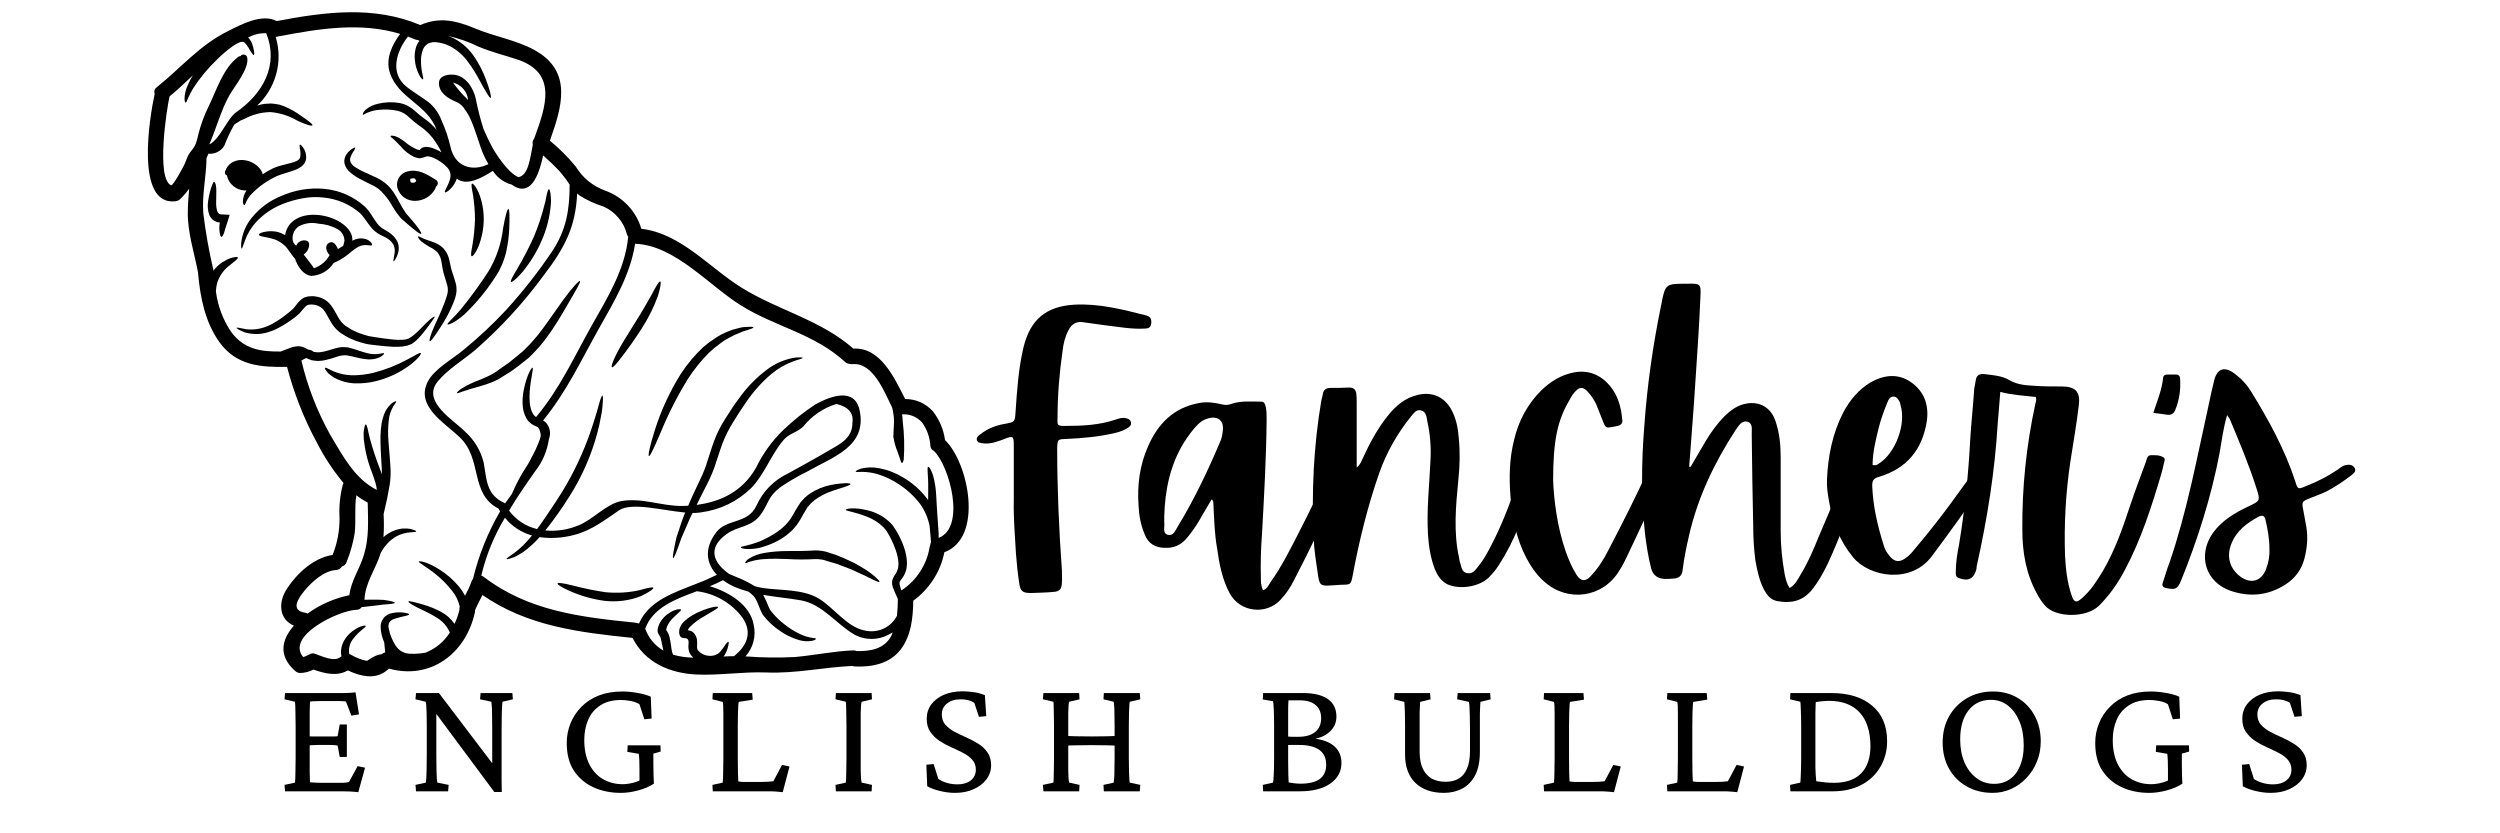 <svg xmlns="http://www.w3.org/2000/svg" xmlns:xlink="http://www.w3.org/1999/xlink" width="300" zoomAndPan="magnify" viewBox="0 0 224.88 75" height="100" preserveAspectRatio="xMidYMid meet" version="1.0"><defs><g/></defs><path fill="#000000" d="M 84.992 39.605 C 87.129 41.672 88.48 48.387 84.934 49.703 C 84.758 50.578 84.43 51.395 83.945 52.145 C 83.461 52.898 82.859 53.539 82.133 54.066 C 82.113 55.582 81.953 57.211 81.004 58.449 C 80.027 59.734 78.434 60.047 76.891 59.984 C 76.805 59.98 76.727 59.965 76.648 59.934 C 74.027 60.055 71.543 60.633 68.902 60.523 C 66.82 60.441 64.715 60.797 62.664 60.707 C 60.184 60.602 57.977 59.609 56.867 57.41 C 52.047 56.918 47.395 56.348 43.363 53.551 C 43.133 54.008 42.887 54.453 42.691 54.926 C 42.695 54.996 42.691 55.066 42.676 55.133 C 41.852 58.84 38.676 61.203 34.941 60.176 C 34.016 61.07 32.887 60.98 31.797 60.57 C 31.781 60.562 31.766 60.559 31.75 60.551 C 31.582 60.484 31.414 60.418 31.246 60.336 C 30.285 60.898 29.184 60.625 28.152 60.262 C 27.781 60.453 27.391 60.555 26.973 60.57 C 26.766 60.57 26.594 60.492 26.457 60.332 C 26.441 60.324 26.434 60.312 26.418 60.305 C 24.965 58.965 25.312 57.52 26.391 56.309 C 25.062 55.742 24.93 54.242 25.781 52.957 C 26.688 51.586 28.176 50.203 29.875 49.945 C 30.297 48.883 30.504 47.777 30.5 46.637 C 30.438 45.625 30.535 44.629 30.785 43.645 C 30.801 43.582 30.828 43.527 30.859 43.473 C 29.926 42.352 29.129 41.145 28.465 39.848 C 27.293 37.676 26.395 35.398 25.773 33.016 C 23.422 33.066 21.219 32.91 19.699 30.809 C 18.406 29.012 17.977 26.82 17.77 24.66 C 17.77 24.625 17.77 24.59 17.77 24.551 C 17.434 22.781 16.828 20.965 16.84 19.156 C 16.844 18.43 16.902 17.711 16.965 16.988 C 16.758 17.27 16.531 17.539 16.285 17.793 C 16.266 17.812 16.246 17.828 16.223 17.844 C 16.098 18.004 15.934 18.094 15.73 18.113 C 12.09 18.539 13.391 10.559 13.863 8.453 C 13.781 8.195 13.852 7.988 14.074 7.832 C 16.215 6.113 17.922 4.055 20.434 2.812 C 21.656 2.199 23.504 1.195 24.855 1.895 C 29.211 1.066 33.578 0.492 37.766 2.254 C 39.477 1.508 40.945 1.832 42.703 2.562 C 44.402 3.277 46.375 3.598 47.996 4.477 C 51.504 6.375 50.535 9.57 49.43 12.66 C 50.289 13.363 51.07 14.148 51.77 15.008 C 52.402 16.027 53.285 16.742 54.414 17.16 C 55.199 17.441 55.875 17.883 56.449 18.488 C 57.02 19.094 57.426 19.797 57.66 20.59 C 61.242 21.012 63.773 24.098 66.727 25.918 C 70.047 27.961 73.762 28.773 76.742 31.375 C 79.188 31.23 80.438 34.023 81.402 35.91 C 82.406 35.918 83.246 36.297 83.918 37.039 C 84.504 37.801 84.859 38.656 84.992 39.605 Z M 84.418 48.41 C 86.887 47.461 85.41 41.961 83.996 40.582 C 83.801 40.496 83.695 40.344 83.676 40.129 C 83.625 39.359 83.375 38.656 82.93 38.023 C 82.441 37.5 81.844 37.254 81.125 37.289 C 81.16 37.504 81.18 37.719 81.188 37.938 C 81.324 39.078 81.355 40.227 81.277 41.375 C 81.227 41.562 81.168 41.672 81.113 41.664 C 81.059 41.66 81.008 41.559 80.965 41.371 C 80.902 41.199 80.836 40.961 80.715 40.648 C 80.551 40.258 80.438 39.855 80.367 39.441 L 80.355 39.348 L 80.344 39.336 L 80.332 39.332 L 80.332 39.27 L 80.344 39.227 L 80.355 39.051 C 80.355 38.938 80.363 38.816 80.367 38.695 C 80.379 38.465 80.391 38.223 80.402 37.973 C 80.395 37.852 80.391 37.719 80.387 37.594 C 80.383 37.469 80.355 37.367 80.344 37.258 C 80.32 37.066 80.285 36.875 80.238 36.688 C 79.516 35.234 78.516 32.605 76.66 32.773 C 76.586 32.777 76.516 32.77 76.445 32.754 C 76.27 32.75 76.121 32.688 75.992 32.57 C 73.234 30.039 69.773 29.43 66.688 27.527 C 63.785 25.746 60.738 22.098 57.145 21.941 C 57.133 21.941 57.117 21.938 57.098 21.938 C 56.68 24.707 55.199 27.164 53.832 29.586 C 52.23 32.449 50.91 35.289 48.816 37.844 C 48.883 37.879 48.945 37.922 49.004 37.965 C 49.215 38.168 49.348 38.41 49.41 38.695 C 49.473 38.98 49.445 39.258 49.34 39.527 C 49.184 40.594 48.773 41.551 48.113 42.402 C 47.344 43.488 46.512 44.688 45.754 45.953 C 46.398 46.805 47.238 47.359 48.277 47.617 C 48.535 47.266 48.809 46.883 49.086 46.469 C 49.668 45.594 50.32 44.66 50.914 43.625 C 51.93 41.852 52.746 39.988 53.355 38.039 C 53.473 37.668 53.574 37.332 53.668 37.035 C 53.75 36.73 53.82 36.465 53.883 36.254 C 54.004 35.824 54.105 35.594 54.156 35.602 C 54.207 35.613 54.219 35.863 54.184 36.309 C 54.168 36.531 54.145 36.797 54.098 37.113 C 54.035 37.43 53.973 37.789 53.891 38.18 C 53.426 40.242 52.66 42.184 51.594 44.012 C 51.008 45.004 50.367 45.957 49.68 46.879 C 49.453 47.188 49.234 47.469 49.012 47.742 C 50.035 47.832 51.023 47.684 51.977 47.297 C 53.27 46.793 54.508 45.355 55.824 45.105 C 57.719 44.754 59.52 45.578 61.418 45.535 C 61.57 45.531 61.727 45.523 61.875 45.516 C 61.883 45.496 61.887 45.484 61.898 45.465 C 62.125 44.91 62.398 44.328 62.688 43.723 C 62.824 43.426 62.992 43.102 63.121 42.801 C 63.273 42.477 63.387 42.16 63.5 41.836 C 63.73 41.16 63.934 40.43 64.211 39.684 C 64.484 38.953 64.836 38.262 65.262 37.613 C 65.656 36.98 66.047 36.387 66.461 35.84 C 67.172 34.84 68.023 33.969 69.008 33.234 C 69.688 32.73 70.441 32.395 71.27 32.223 C 71.492 32.176 71.715 32.156 71.941 32.164 C 72.094 32.168 72.18 32.18 72.18 32.207 C 72.18 32.238 72.105 32.273 71.965 32.32 C 71.754 32.375 71.551 32.438 71.348 32.516 C 70.613 32.781 69.945 33.168 69.348 33.672 C 68.461 34.43 67.695 35.293 67.047 36.262 C 66.664 36.801 66.293 37.391 65.918 38.004 C 65.527 38.621 65.203 39.273 64.945 39.957 C 64.684 40.66 64.48 41.383 64.227 42.086 C 64.094 42.441 63.957 42.801 63.805 43.109 C 63.648 43.449 63.492 43.734 63.34 44.035 C 63.086 44.527 62.852 44.992 62.633 45.441 C 64.871 45.152 66.781 44.191 67.973 42.113 C 68.59 40.84 69.402 39.707 70.418 38.719 C 71.312 37.855 72.277 37.086 73.316 36.402 C 74.703 35.633 76.859 34.844 77.305 36.922 C 77.996 40.184 74.93 41.105 72.562 42.453 C 71.758 42.852 70.984 43.301 70.238 43.801 C 68.984 44.738 69.148 45.309 68.375 46.352 C 67.535 47.473 66.383 47.312 65.336 48.066 C 63.496 49.387 64.234 50.715 65.559 51.652 C 65.734 51.734 65.938 51.82 66.164 51.91 C 66.746 52.133 67.301 52.406 67.828 52.734 C 67.832 52.738 67.836 52.746 67.84 52.746 C 68.078 52.82 68.32 52.875 68.57 52.918 C 70.152 53.152 72.176 53.004 73.617 53.863 C 74.934 54.648 76.184 56.43 77.695 56.727 C 77.98 56.801 78.27 56.828 78.562 56.809 C 78.859 56.785 79.141 56.715 79.414 56.598 C 79.684 56.48 79.926 56.32 80.141 56.117 C 80.355 55.914 80.531 55.684 80.668 55.422 C 80.719 54.918 80.746 54.414 80.746 53.906 C 80.734 53.875 80.723 53.844 80.707 53.816 C 80.652 53.684 80.586 53.547 80.523 53.406 C 80.488 53.324 80.461 53.285 80.418 53.164 C 80.383 53.082 80.355 53.004 80.324 52.926 C 80.285 52.824 80.254 52.723 80.238 52.617 C 80.215 52.484 80.215 52.352 80.246 52.223 C 80.316 52.004 80.422 51.805 80.566 51.625 C 80.648 51.484 80.711 51.34 80.75 51.184 L 80.77 51.133 C 80.781 51.078 80.785 51.023 80.785 50.965 C 80.801 50.855 80.805 50.75 80.801 50.641 C 80.77 50.254 80.688 49.879 80.559 49.516 C 80.426 49.125 80.262 48.746 80.07 48.379 C 79.973 48.203 79.879 48.027 79.777 47.867 L 79.695 47.742 L 79.684 47.719 L 79.637 47.664 L 79.445 47.445 C 78.984 47 78.449 46.668 77.844 46.457 C 76.797 46.047 76.055 46 76.055 45.875 C 76.051 45.789 76.812 45.625 78.016 45.926 C 78.762 46.102 79.418 46.445 79.98 46.961 C 80.047 47.031 80.113 47.098 80.184 47.172 L 80.234 47.223 L 80.246 47.238 C 80.254 47.246 80.293 47.293 80.293 47.293 L 80.309 47.324 L 80.402 47.457 C 80.527 47.633 80.633 47.824 80.742 48.012 C 80.969 48.414 81.156 48.832 81.305 49.266 C 81.465 49.73 81.555 50.203 81.57 50.695 C 81.566 50.801 81.559 50.906 81.543 51.012 L 81.523 51.168 L 81.523 51.184 C 81.52 51.207 81.516 51.23 81.508 51.254 C 81.508 51.258 81.496 51.301 81.496 51.301 L 81.465 51.383 C 81.398 51.609 81.293 51.82 81.156 52.012 C 81.059 52.125 80.977 52.246 80.906 52.379 C 80.895 52.426 80.891 52.473 80.898 52.52 C 80.898 52.586 80.91 52.652 80.934 52.719 C 80.957 52.801 80.98 52.883 81.004 52.965 C 81.012 52.996 81.047 53.078 81.07 53.145 L 81.082 53.129 C 81.762 52.68 82.324 52.113 82.762 51.43 C 83.203 50.746 83.488 50.004 83.613 49.199 C 83.625 49.148 83.641 49.094 83.664 49.043 C 83.672 48.957 83.691 48.879 83.73 48.801 C 83.707 48.375 83.656 47.879 83.602 47.328 C 83.457 46.598 83.164 45.93 82.73 45.324 C 82.195 44.637 81.562 44.055 80.832 43.582 C 80.242 43.184 79.605 42.883 78.922 42.672 C 78.465 42.539 78 42.473 77.52 42.469 C 77.172 42.477 76.961 42.496 76.953 42.438 C 76.941 42.391 77.109 42.277 77.461 42.168 C 77.988 42.043 78.52 42.035 79.051 42.137 C 79.824 42.281 80.551 42.562 81.223 42.973 C 82.059 43.461 82.773 44.09 83.359 44.855 C 83.398 44.906 83.434 44.957 83.473 45.012 C 83.473 44.879 83.477 44.742 83.477 44.617 C 83.48 44.109 83.484 43.656 83.473 43.273 C 83.449 42.52 83.363 42.051 83.477 42.012 C 83.566 41.973 83.855 42.414 84.02 43.211 C 84.117 43.668 84.176 44.133 84.199 44.602 C 84.234 45.129 84.25 45.66 84.297 46.266 C 84.324 46.668 84.359 47.059 84.375 47.445 C 84.375 47.477 84.387 47.516 84.387 47.547 C 84.418 47.832 84.43 48.121 84.418 48.41 Z M 80.145 57.242 C 80.195 57.137 80.246 57.023 80.289 56.914 C 80.156 56.996 80.02 57.07 79.879 57.137 C 79.414 57.379 78.922 57.5 78.402 57.504 C 77.879 57.508 77.387 57.395 76.918 57.16 C 75.219 56.211 73.996 54.367 71.984 54.023 C 70.832 53.828 69.723 53.73 68.629 53.539 C 68.637 53.555 68.641 53.57 68.652 53.582 C 68.832 53.926 68.988 54.281 69.129 54.645 C 69.164 54.734 69.207 54.809 69.246 54.887 C 69.633 55.402 70.086 55.855 70.605 56.242 C 71.023 56.57 71.477 56.848 71.961 57.074 C 72.277 57.227 72.613 57.332 72.961 57.391 C 73.203 57.434 73.375 57.434 73.375 57.492 C 73.379 57.535 73.262 57.633 72.98 57.684 C 72.57 57.746 72.168 57.711 71.773 57.582 C 71.203 57.406 70.676 57.152 70.188 56.816 C 69.57 56.41 69.035 55.91 68.586 55.324 L 68.574 55.305 L 68.57 55.293 C 68.512 55.18 68.445 55.066 68.406 54.957 C 68.238 54.578 68.125 54.23 67.977 53.953 C 67.91 53.828 67.828 53.715 67.734 53.609 C 67.68 53.555 67.625 53.504 67.562 53.457 L 67.363 53.289 C 67.348 53.277 67.324 53.262 67.305 53.25 C 66.93 53.148 66.562 53.023 66.203 52.883 C 65.777 52.711 65.375 52.488 65.008 52.215 C 64.621 52.418 64.227 52.602 63.824 52.762 C 65.555 53.273 67.465 54.453 67.77 56.227 C 67.887 56.734 67.879 57.238 67.75 57.742 C 67.617 58.242 67.379 58.688 67.031 59.074 C 68.512 59.188 69.996 59.207 71.48 59.133 C 73.238 58.973 74.949 58.609 76.711 58.535 C 76.82 58.527 76.93 58.547 77.031 58.594 C 78.242 58.629 79.531 58.418 80.145 57.242 Z M 76.656 38.051 C 76.789 37.188 76.312 36.621 75.219 36.355 C 74.031 36.727 73.043 37.395 72.258 38.355 C 71.773 38.883 70.98 39.004 70.5 39.555 C 69.34 40.883 68.77 42.664 67.551 43.922 C 66.285 45.145 64.777 45.875 63.031 46.113 C 62.777 46.156 62.527 46.176 62.27 46.168 C 62.086 46.535 61.918 46.883 61.789 47.219 C 61.59 47.676 61.414 48.086 61.254 48.453 C 61.125 48.832 61.008 49.164 60.91 49.426 C 60.711 49.961 60.574 50.246 60.523 50.234 C 60.473 50.219 60.504 49.902 60.617 49.348 C 60.668 49.066 60.738 48.727 60.832 48.332 C 60.953 47.949 61.102 47.504 61.27 47.016 C 61.363 46.727 61.477 46.434 61.609 46.129 C 59.574 45.945 56.762 45.172 55.652 45.93 C 54.371 46.809 53.148 47.754 51.605 48.145 C 50.582 48.418 49.547 48.484 48.5 48.344 C 48.285 48.582 48.062 48.812 47.824 49.031 C 47.555 49.281 47.266 49.516 46.965 49.727 C 46.676 49.891 46.445 50.043 46.234 50.137 C 45.797 50.297 45.559 50.363 45.535 50.312 C 45.48 50.184 46.41 49.82 47.434 48.645 C 47.555 48.504 47.688 48.355 47.82 48.195 C 46.84 47.914 46.027 47.383 45.383 46.598 C 44.402 48.227 43.695 49.961 43.254 51.805 C 43.328 51.828 43.398 51.867 43.465 51.91 C 47.516 55.008 52.219 55.543 57.148 56.043 C 57.215 56.055 57.277 56.07 57.34 56.094 C 57.379 56.094 57.414 56.102 57.453 56.109 C 58.328 54.094 60.508 53.363 62.605 52.543 C 62.613 52.539 62.621 52.539 62.629 52.531 C 63.254 52.297 63.863 52.031 64.457 51.734 C 63.5 50.723 63.293 49.355 64.395 47.914 C 65.352 46.66 67.242 47.176 68.008 45.527 C 68.621 44.191 69.594 43.207 70.926 42.578 C 72.082 41.93 73.25 41.305 74.395 40.629 C 75.375 40.039 76.676 39.523 76.656 38.051 Z M 66.004 59.055 C 67.078 58.184 67.758 56.996 66.723 55.535 C 66.23 54.891 65.629 54.367 64.926 53.965 C 64.219 53.562 63.461 53.309 62.656 53.211 C 60.695 53.934 58.691 54.695 58.008 56.586 C 58.324 57.434 58.867 58.09 59.645 58.555 C 59.555 58.199 59.516 57.855 59.422 57.5 C 59.406 57.422 59.379 57.352 59.344 57.281 C 59.32 57.242 59.293 57.203 59.266 57.168 C 59.242 57.129 59.223 57.094 59.203 57.055 C 59.121 56.902 59.102 56.742 59.141 56.574 L 59.168 56.449 L 59.195 56.371 L 59.258 56.207 L 59.34 56.035 C 59.547 55.668 59.832 55.375 60.195 55.152 C 60.418 55.008 60.66 54.902 60.922 54.84 C 61.098 54.812 61.203 54.824 61.227 54.871 C 61.25 54.918 61.184 55.004 61.043 55.117 C 60.926 55.238 60.742 55.379 60.539 55.59 C 60.309 55.805 60.129 56.059 59.996 56.344 L 59.953 56.453 L 59.914 56.586 L 59.898 56.66 L 59.898 56.691 C 59.891 56.695 59.91 56.723 59.91 56.723 C 59.953 56.773 59.992 56.832 60.023 56.891 C 60.102 57.023 60.156 57.168 60.191 57.32 C 60.312 57.793 60.34 58.277 60.414 58.613 C 60.434 58.723 60.473 58.828 60.523 58.926 C 61.117 59.094 61.723 59.18 62.34 59.188 C 62.207 59.07 62.098 58.938 62.012 58.781 L 62.004 58.766 L 61.996 58.746 C 61.918 58.535 61.887 58.316 61.895 58.094 C 61.91 57.879 61.961 57.633 61.809 57.508 C 61.625 57.355 61.324 57.508 61.168 57.277 C 61.109 57.184 61.074 57.082 61.066 56.973 C 61.062 56.902 61.062 56.836 61.07 56.77 L 61.086 56.645 C 61.086 56.641 61.094 56.598 61.094 56.598 C 61.102 56.586 61.105 56.566 61.105 56.566 L 61.125 56.52 L 61.156 56.434 C 61.238 56.242 61.359 56.07 61.512 55.926 C 61.957 55.527 62.465 55.215 63.023 54.996 C 63.93 54.621 64.539 54.539 64.57 54.633 C 64.605 54.742 64.078 55.004 63.277 55.488 C 62.82 55.742 62.406 56.055 62.035 56.422 C 61.953 56.504 61.891 56.598 61.848 56.707 L 61.84 56.727 C 61.945 56.73 62.047 56.754 62.145 56.797 C 62.227 56.836 62.301 56.887 62.363 56.949 L 62.402 56.996 L 62.418 57.008 C 62.422 57.016 62.449 57.055 62.449 57.055 L 62.461 57.066 L 62.496 57.121 C 62.527 57.164 62.555 57.211 62.578 57.262 C 62.609 57.336 62.637 57.414 62.656 57.492 C 62.688 57.699 62.695 57.91 62.676 58.117 C 62.668 58.234 62.676 58.348 62.707 58.461 C 62.977 58.812 63.336 59 63.777 59.023 C 63.977 59.039 64.164 59.012 64.348 58.938 C 64.5 58.879 64.633 58.793 64.742 58.676 C 64.926 58.461 65.09 58.234 65.242 57.996 C 65.367 57.828 65.453 57.742 65.5 57.762 C 65.547 57.781 65.535 57.906 65.488 58.109 C 65.422 58.418 65.305 58.711 65.141 58.98 C 65.113 59.012 65.082 59.051 65.055 59.086 C 65.375 59.07 65.699 59.055 66.004 59.055 Z M 56.48 21.301 C 56.426 21.234 56.387 21.16 56.359 21.078 C 56.219 20.523 55.965 20.027 55.59 19.59 C 55.219 19.148 54.77 18.816 54.242 18.586 C 53.484 18.348 52.77 18.016 52.098 17.594 C 52.023 17.539 51.953 17.477 51.883 17.41 C 51.75 20.352 50.836 22.215 48.891 24.758 C 47.086 27.223 45.035 29.461 42.734 31.48 C 41.66 32.391 40.191 33.258 39.305 34.371 C 37.871 36.172 40.891 37.887 41.789 38.84 C 42.641 39.609 43.203 40.551 43.48 41.66 C 43.738 43.141 43.695 44.52 45.328 45.262 C 45.352 45.273 45.375 45.293 45.395 45.312 C 45.57 45.051 45.785 44.754 46.02 44.434 C 46.066 44.328 46.109 44.223 46.164 44.109 C 46.484 43.383 46.867 42.684 47.305 42.016 C 47.566 41.641 47.727 41.246 47.957 40.844 C 48.074 40.648 48.156 40.418 48.266 40.188 C 48.359 39.965 48.461 39.742 48.531 39.52 C 48.562 39.426 48.586 39.336 48.609 39.246 C 48.602 38.961 48.523 38.695 48.367 38.453 C 48.262 38.402 48.117 38.344 47.957 38.266 C 47.824 38.191 47.703 38.105 47.594 38 L 47.578 37.992 L 47.574 37.984 L 47.543 37.961 L 47.527 37.945 L 47.508 37.91 L 47.449 37.848 C 47.41 37.801 47.375 37.75 47.344 37.699 C 47.094 37.266 46.973 36.801 46.973 36.305 C 46.961 35.918 46.992 35.535 47.066 35.156 C 47.328 33.793 47.777 33.055 47.867 33.094 C 47.98 33.137 47.723 33.934 47.613 35.223 C 47.586 35.57 47.59 35.918 47.621 36.262 C 47.637 36.445 47.668 36.625 47.723 36.801 C 47.766 36.965 47.832 37.117 47.922 37.262 C 47.992 37.371 48.078 37.461 48.184 37.535 C 50.34 34.969 51.605 32.121 53.23 29.234 C 54.641 26.75 56.211 24.195 56.48 21.301 Z M 49.641 22.609 C 50.922 20.672 51.207 18.855 51.207 16.609 C 50.941 16.203 50.652 15.816 50.336 15.453 C 49.855 14.934 49.352 14.453 48.824 13.988 C 48.441 15.77 47.695 17.848 45.969 16.602 C 45.895 16.582 45.828 16.566 45.75 16.543 C 45.141 16.309 44.656 15.922 44.297 15.379 C 43.398 15.945 41.977 16.801 41.047 16.078 C 41.027 16.148 41 16.223 40.969 16.289 C 40.824 16.621 40.613 16.898 40.336 17.133 C 40.148 17.285 40.023 17.34 39.984 17.305 C 39.949 17.266 39.996 17.141 40.098 16.938 C 40.246 16.676 40.363 16.402 40.441 16.117 C 40.551 15.723 40.465 15.375 40.191 15.07 C 39.828 14.688 39.402 14.395 38.914 14.191 C 38.805 14.141 38.688 14.105 38.57 14.09 L 38.457 14.07 L 38.414 14.066 C 38.375 14.066 38.336 14.074 38.297 14.09 C 38.141 14.148 37.98 14.195 37.816 14.23 L 37.707 14.242 L 37.645 14.242 L 37.617 14.238 C 37.602 14.238 37.555 14.23 37.555 14.23 C 37.547 14.227 37.484 14.207 37.484 14.207 C 37.402 14.188 37.316 14.156 37.238 14.137 C 36.758 13.906 36.344 13.586 36.004 13.172 C 35.871 13.035 35.746 12.898 35.633 12.789 C 35.527 12.688 35.434 12.598 35.359 12.523 C 35.168 12.391 35.07 12.293 35.094 12.242 C 35.117 12.191 35.25 12.195 35.48 12.246 C 35.625 12.301 35.766 12.367 35.898 12.441 C 36.062 12.539 36.223 12.645 36.375 12.762 C 36.707 13.051 37.074 13.281 37.48 13.453 L 37.633 13.488 L 37.668 13.496 C 37.688 13.5 37.703 13.496 37.719 13.492 C 38.062 13.012 38.805 13.277 39.215 13.465 C 39.375 13.535 39.527 13.617 39.676 13.707 C 39.457 13.262 39.195 12.84 38.898 12.438 C 38.797 12.324 38.695 12.203 38.586 12.078 C 38.48 11.953 38.359 11.863 38.242 11.75 C 38.113 11.629 37.973 11.52 37.824 11.418 L 37.594 11.254 L 37.367 11.078 C 37.207 10.957 37.055 10.828 36.91 10.691 C 36.785 10.582 36.668 10.473 36.547 10.371 C 36.301 10.18 36.027 10.047 35.727 9.973 C 35.184 9.855 34.633 9.824 34.082 9.883 C 33.711 9.91 33.352 9.996 33.008 10.141 C 32.789 10.23 32.645 10.363 32.605 10.316 C 32.574 10.281 32.59 10.129 32.832 9.887 C 33.172 9.605 33.555 9.422 33.988 9.332 C 34.613 9.184 35.242 9.16 35.875 9.266 C 36.07 9.301 36.262 9.355 36.445 9.434 L 36.52 9.465 C 36.535 9.477 36.531 9.473 36.57 9.488 L 36.598 9.508 L 36.715 9.574 L 36.945 9.711 C 37.297 9.973 37.574 10.254 37.84 10.453 C 37.996 10.57 38.145 10.68 38.293 10.797 C 38.449 10.902 38.598 11.023 38.734 11.156 C 38.875 11.301 39.023 11.438 39.145 11.578 C 39.18 11.621 39.211 11.656 39.242 11.703 C 38.395 9.344 35.762 8.887 35.012 6.496 C 34.633 5.285 35.227 4.023 35.953 3.051 C 32.414 1.973 28.68 2.574 25.062 3.266 C 25.043 3.27 25.02 3.27 24.996 3.27 C 24.918 3.301 24.836 3.316 24.75 3.32 C 24.914 3.863 25.004 4.414 25.012 4.98 C 25.02 5.543 24.953 6.098 24.805 6.645 C 24.656 7.188 24.438 7.703 24.148 8.188 C 23.855 8.676 23.504 9.109 23.09 9.496 C 23.211 9.465 23.344 9.434 23.477 9.395 C 23.656 9.352 23.84 9.332 24.027 9.332 C 24.211 9.305 24.395 9.309 24.582 9.336 C 24.754 9.363 24.926 9.391 25.094 9.418 C 25.25 9.473 25.406 9.527 25.555 9.582 C 26.047 9.793 26.516 10.055 26.953 10.363 C 27.672 10.863 28.113 11.172 28.062 11.281 C 28.023 11.375 27.473 11.227 26.672 10.844 C 25.926 10.41 25.125 10.156 24.262 10.086 C 23.438 10.109 22.66 10.312 21.934 10.703 C 21.82 10.754 21.711 10.793 21.602 10.84 C 21.488 10.906 21.379 10.973 21.27 11.051 C 21.215 11.086 21.164 11.121 21.109 11.152 L 21.074 11.176 L 21.016 11.234 C 20.668 11.836 20.375 12.457 20.133 13.102 C 19.988 13.352 19.785 13.543 19.523 13.676 C 19.262 13.809 18.988 13.859 18.699 13.832 C 18.641 13.961 18.582 14.09 18.527 14.219 C 18.508 15.867 18.113 17.52 18.234 19.156 C 18.441 20.891 18.746 22.602 19.145 24.301 C 19.148 24.324 19.145 24.344 19.148 24.367 C 19.242 24.238 19.348 24.113 19.461 24 C 19.605 23.859 19.758 23.734 19.922 23.621 C 20.082 23.523 20.227 23.438 20.367 23.367 C 20.582 23.258 20.812 23.184 21.051 23.145 C 21.219 23.117 21.32 23.125 21.344 23.176 C 21.367 23.227 21.309 23.305 21.18 23.418 C 21.059 23.52 20.879 23.664 20.66 23.84 C 20.105 24.242 19.723 24.77 19.5 25.414 C 19.426 25.676 19.383 25.945 19.371 26.215 C 19.539 27.52 19.984 28.723 20.707 29.82 C 21.883 31.461 23.441 31.656 25.203 31.637 C 25.23 31.625 25.258 31.613 25.289 31.605 C 25.52 31.512 25.781 31.414 26.051 31.309 C 26.211 31.25 26.375 31.207 26.543 31.18 C 26.77 31.141 26.992 31.16 27.207 31.234 C 27.406 31.316 27.555 31.402 27.691 31.469 C 27.789 31.477 27.883 31.496 27.977 31.535 C 28.043 31.57 28.105 31.613 28.16 31.664 C 28.164 31.664 28.191 31.672 28.191 31.672 L 28.328 31.688 C 28.414 31.695 28.52 31.715 28.598 31.711 C 28.746 31.703 28.895 31.684 29.039 31.652 C 29.371 31.59 29.719 31.457 30.086 31.359 C 30.484 31.234 30.887 31.207 31.297 31.273 C 31.609 31.348 31.941 31.457 32.227 31.555 C 32.5 31.645 32.754 31.73 32.977 31.781 C 33.887 32.035 34.445 31.691 34.508 31.816 C 34.531 31.863 34.414 31.973 34.156 32.137 C 33.984 32.215 33.809 32.273 33.625 32.312 C 33.516 32.32 33.398 32.332 33.273 32.344 C 33.145 32.348 33.016 32.344 32.887 32.328 C 32.602 32.297 32.32 32.246 32.043 32.176 C 31.754 32.105 31.48 32.039 31.145 31.98 C 30.855 31.961 30.574 31.996 30.301 32.094 C 29.938 32.223 29.57 32.328 29.195 32.414 C 28.973 32.461 28.742 32.488 28.512 32.488 C 28.41 32.484 28.328 32.465 28.23 32.457 L 28.098 32.438 L 28.059 32.434 L 27.988 32.418 C 27.98 32.414 27.973 32.414 27.961 32.41 L 27.891 32.383 C 27.758 32.344 27.633 32.289 27.512 32.219 C 27.445 32.246 27.387 32.273 27.324 32.305 C 27.238 32.352 27.148 32.406 27.066 32.453 C 27.621 34.805 28.492 37.035 29.668 39.148 C 30.77 40.992 31.863 43.09 33.852 44.094 C 33.84 44.004 33.832 43.906 33.816 43.809 C 33.793 43.684 33.754 43.566 33.73 43.441 C 33.664 43.203 33.543 42.895 33.453 42.617 C 33.051 41.625 32.797 40.602 32.68 39.539 C 32.672 39.332 32.664 39.145 32.664 38.977 C 32.676 38.84 32.691 38.699 32.719 38.562 C 32.754 38.332 32.801 38.203 32.855 38.203 C 32.914 38.203 32.965 38.328 33.02 38.547 C 33.047 38.66 33.074 38.789 33.105 38.941 C 33.145 39.094 33.188 39.266 33.227 39.457 C 33.496 40.445 33.82 41.418 34.195 42.371 C 34.234 42.48 34.27 42.586 34.305 42.695 C 34.309 42.566 34.309 42.434 34.305 42.297 C 34.219 40.562 34.039 38.875 34.387 37.668 C 34.504 37.164 34.746 36.73 35.113 36.367 C 35.375 36.145 35.559 36.094 35.59 36.121 C 35.637 36.168 35.504 36.316 35.328 36.578 C 35.117 36.957 34.984 37.355 34.934 37.785 C 34.855 38.441 34.848 39.098 34.906 39.758 C 34.949 40.516 35.059 41.355 35.09 42.273 C 35.109 42.734 35.082 43.191 35.008 43.645 C 34.934 44.059 34.859 44.457 34.789 44.84 C 34.676 45.359 34.562 45.84 34.465 46.273 C 34.504 46.961 34.5 47.648 34.453 48.34 C 34.738 48.086 35.055 47.895 35.41 47.754 C 35.551 47.695 35.699 47.648 35.852 47.625 C 35.988 47.586 36.125 47.566 36.262 47.566 C 36.48 47.551 36.695 47.566 36.91 47.609 C 37.227 47.695 37.402 47.77 37.402 47.82 C 37.395 47.875 37.207 47.902 36.871 47.91 C 36.438 47.941 36.027 48.055 35.641 48.258 C 35.074 48.582 34.633 49.027 34.309 49.59 C 34.277 49.637 34.246 49.691 34.215 49.742 C 33.777 51.195 32.801 52.426 32.742 53.98 C 32.93 53.973 33.113 53.969 33.281 53.969 C 33.723 53.957 34.133 53.98 34.457 53.988 C 35.121 54.078 35.488 54.18 35.48 54.254 C 35.469 54.324 35.086 54.375 34.465 54.41 C 34.141 54.445 33.758 54.492 33.32 54.551 C 33.094 54.578 32.863 54.609 32.605 54.629 C 32.57 54.629 32.539 54.629 32.508 54.633 C 32.375 54.805 32.199 54.887 31.984 54.887 C 30.445 54.941 25.617 57.227 27.23 59.137 C 27.367 59.102 27.492 59.051 27.613 58.977 C 27.66 58.953 27.711 58.93 27.762 58.914 C 27.938 58.789 28.125 58.77 28.324 58.852 C 28.891 59.051 30.004 59.594 30.559 59.145 C 30.594 59.117 30.633 59.09 30.676 59.07 C 30.656 59.008 30.645 58.945 30.637 58.879 C 30.602 58.504 30.668 58.145 30.832 57.805 C 30.965 57.531 31.137 57.285 31.355 57.07 C 32.145 56.32 32.836 56.25 32.859 56.336 C 32.91 56.445 32.332 56.715 31.773 57.434 C 31.445 57.824 31.305 58.277 31.359 58.785 C 31.363 58.812 31.367 58.836 31.375 58.859 C 31.426 58.875 31.477 58.895 31.523 58.922 C 31.973 59.195 32.457 59.379 32.973 59.48 C 33.141 59.363 33.312 59.254 33.492 59.152 C 33.742 59.004 34.012 58.914 34.301 58.875 C 34.391 58.797 34.492 58.742 34.609 58.715 C 34.566 58.371 34.543 58.074 34.52 57.824 L 34.434 57.598 C 34.312 57.281 34.238 56.953 34.207 56.617 C 34.16 56.242 34.25 55.902 34.48 55.598 C 34.691 55.367 34.953 55.223 35.266 55.172 C 35.633 55.098 36 55.09 36.371 55.148 C 36.617 55.188 36.758 55.234 36.758 55.289 C 36.773 55.414 36.176 55.449 35.422 55.699 C 35.246 55.754 35.102 55.855 34.992 56 C 34.902 56.172 34.879 56.355 34.922 56.547 C 35.031 57.105 35.242 57.629 35.551 58.113 C 35.859 58.57 36.289 58.812 36.844 58.836 C 37.32 58.855 37.789 58.824 38.258 58.734 C 39.168 58.359 39.891 57.762 40.426 56.934 C 40.188 56.375 39.809 55.934 39.285 55.613 C 38.852 55.34 38.402 55.098 37.934 54.887 C 37.121 54.512 36.652 54.215 36.699 54.133 C 36.734 54.055 37.242 54.184 38.109 54.438 C 38.637 54.594 39.145 54.805 39.629 55.062 C 40.125 55.328 40.531 55.691 40.848 56.152 C 41.043 55.738 41.188 55.309 41.293 54.867 C 41.277 54.77 41.285 54.68 41.32 54.59 C 41.195 54.074 40.973 53.605 40.641 53.191 C 40.219 52.645 39.738 52.156 39.203 51.723 C 38.277 50.961 37.602 50.652 37.637 50.547 C 37.66 50.441 38.461 50.586 39.527 51.281 C 40.164 51.684 40.727 52.176 41.211 52.75 C 41.438 53.02 41.633 53.309 41.793 53.621 C 42.02 53.207 42.215 52.777 42.375 52.336 C 42.406 52.25 42.449 52.172 42.508 52.102 C 43.027 49.957 43.844 47.926 44.953 46.016 C 44.914 45.957 44.879 45.91 44.844 45.855 C 44.832 45.832 44.824 45.809 44.82 45.781 C 42.184 44.438 43.406 41.32 41.293 39.332 C 39.902 38.023 37.328 36.531 38.438 34.352 C 39.02 33.203 40.707 32.293 41.664 31.484 C 43.02 30.371 44.301 29.176 45.496 27.891 C 47.008 26.23 48.391 24.473 49.641 22.609 Z M 48.066 12.336 C 49.059 9.59 50.141 6.551 46.477 5.344 C 45.305 4.961 44.133 4.672 42.996 4.195 C 42.125 3.766 41.215 3.445 40.266 3.238 C 40.426 3.293 40.609 3.375 40.77 3.445 C 41.562 3.859 42.203 4.445 42.684 5.195 C 43.062 5.77 43.375 6.375 43.621 7.012 C 44.035 8.082 44.191 8.77 44.102 8.809 C 43.996 8.855 43.648 8.23 43.113 7.25 C 42.812 6.68 42.473 6.133 42.09 5.613 C 41.648 4.992 41.094 4.504 40.422 4.145 C 40.332 4.098 40.25 4.074 40.168 4.039 C 40.082 3.996 39.988 3.965 39.895 3.941 L 39.598 3.859 L 39.344 3.82 C 39.031 3.754 38.734 3.793 38.449 3.934 C 38.207 4.082 38.047 4.297 37.969 4.57 C 37.879 4.836 37.832 5.105 37.828 5.383 C 37.805 6.441 38.125 7.098 38.008 7.148 C 37.961 7.164 37.824 7.047 37.672 6.754 C 37.449 6.328 37.316 5.879 37.277 5.402 C 37.238 5.059 37.262 4.719 37.344 4.387 C 37.41 4.117 37.527 3.879 37.699 3.664 C 37.637 3.652 37.578 3.629 37.523 3.598 C 37.441 3.594 37.359 3.574 37.285 3.543 C 37.074 3.449 36.863 3.367 36.656 3.289 C 35.668 4.543 34.938 6.566 36.555 7.828 C 37.172 8.309 37.848 8.707 38.477 9.168 C 39.031 9.617 39.43 10.176 39.68 10.84 C 40.027 11.613 40.297 12.41 40.488 13.234 C 40.875 14.992 42.418 15.488 43.898 14.773 C 43.742 14.504 43.605 14.234 43.488 13.988 C 43.082 13.125 42.73 11.582 42.16 10.453 C 42.004 10.164 41.82 9.887 41.617 9.625 C 41.453 9.43 41.258 9.281 41.023 9.18 C 40.277 8.871 39.43 8.363 39.445 7.461 C 39.453 6.785 40.328 6.668 40.812 6.727 C 41.887 6.848 42.57 7.961 42.766 8.918 C 42.945 9.832 43.176 10.734 43.461 11.625 C 43.695 12.152 43.934 12.68 44.207 13.191 C 44.5 13.738 45.629 15.547 46.598 15.945 C 47.512 15.777 47.652 14.207 47.891 13.031 C 47.84 12.824 47.879 12.641 48.012 12.473 C 48.031 12.434 48.047 12.391 48.059 12.344 C 48.066 12.34 48.066 12.336 48.066 12.336 Z M 42.016 8.941 C 42.035 8.953 42.051 8.969 42.066 8.98 C 42.027 8.609 41.883 8.281 41.637 7.996 C 41.387 7.715 41.082 7.527 40.715 7.438 C 40.719 7.445 40.723 7.449 40.727 7.457 C 41.109 7.992 41.539 8.488 42.016 8.941 Z M 32.699 49.918 C 33.172 48.371 33.062 46.824 33.035 45.234 C 32.676 45.047 32.332 44.824 32.012 44.574 C 31.828 45.703 31.992 46.824 31.863 47.977 C 31.719 48.863 31.477 49.723 31.145 50.555 C 31.078 50.773 30.934 50.918 30.715 50.988 C 30.59 51.184 30.41 51.289 30.18 51.301 C 29.09 51.375 28.023 52.348 27.363 53.141 C 26.758 53.875 26.062 54.918 27.391 55.145 C 27.473 55.156 27.547 55.184 27.617 55.223 C 28.754 54.406 30.008 53.855 31.383 53.566 C 31.551 52.199 32.297 51.27 32.699 49.918 Z M 21.199 10.098 C 23.625 8.422 25.047 5.836 23.902 2.988 C 23.32 2.973 22.777 3.105 22.262 3.379 C 22.285 3.402 22.32 3.426 22.344 3.449 C 22.496 3.633 22.605 3.836 22.672 4.066 C 22.723 4.219 22.762 4.371 22.789 4.531 C 22.836 4.785 22.832 4.93 22.781 4.945 C 22.73 4.965 22.637 4.848 22.508 4.637 C 22.441 4.531 22.359 4.398 22.273 4.246 C 22.191 4.094 22.082 3.957 21.953 3.844 C 21.828 3.742 21.73 3.746 21.543 3.797 C 21.312 3.887 21.102 4 20.902 4.145 C 20.395 4.508 19.918 4.91 19.477 5.352 C 18.652 6.141 17.93 7.012 17.312 7.973 C 17.141 8.262 16.984 8.562 16.848 8.871 C 16.762 9.102 16.699 9.242 16.645 9.23 C 16.59 9.223 16.547 9.09 16.547 8.824 C 16.57 8.441 16.656 8.078 16.812 7.727 C 16.945 7.398 17.109 7.086 17.297 6.785 C 16.617 7.418 15.941 8.07 15.223 8.66 C 15.223 8.672 15.199 8.676 15.199 8.684 C 14.961 9.691 13.969 16.031 15.328 16.672 C 15.516 16.762 16.41 15.055 16.504 14.875 C 16.652 14.574 16.742 14.246 16.895 13.957 C 17.055 13.656 17.316 13.418 17.477 13.117 C 17.516 13.047 17.547 12.973 17.574 12.898 C 17.668 12.617 17.742 12.328 17.805 12.035 C 18.023 11.188 18.324 10.371 18.711 9.586 C 19.449 8.082 19.988 6.191 21.367 5.125 C 21.434 5.078 21.504 5.055 21.582 5.051 C 21.668 4.938 21.777 4.891 21.918 4.918 C 22.059 4.941 22.148 5.023 22.184 5.16 C 22.414 6.141 21.027 7.789 20.59 8.57 C 19.805 9.965 19.414 11.551 18.777 13 C 19.762 12.508 20.383 10.668 21.199 10.098 Z M 21.199 10.098 " fill-opacity="1" fill-rule="nonzero"/><path fill="#000000" d="M 78.754 51.957 C 79 52.176 79.117 52.316 79.086 52.359 C 79.055 52.406 78.875 52.348 78.582 52.207 C 78.285 52.078 77.898 51.84 77.367 51.621 C 77.105 51.504 76.824 51.375 76.523 51.234 C 76.215 51.113 75.891 50.988 75.543 50.859 C 75.367 50.785 75.188 50.723 75 50.676 C 74.809 50.617 74.613 50.562 74.41 50.5 C 74.312 50.473 74.211 50.438 74.109 50.406 L 74.035 50.387 C 74.031 50.387 74.008 50.379 74.008 50.379 L 73.977 50.375 L 73.848 50.355 C 73.656 50.324 73.469 50.312 73.273 50.32 C 72.441 50.367 71.605 50.363 70.773 50.312 C 70.109 50.277 69.449 50.277 68.789 50.316 C 68.352 50.336 67.926 50.406 67.504 50.527 C 67.43 50.551 67.367 50.57 67.309 50.59 C 67.262 50.613 67.211 50.633 67.16 50.652 C 67.078 50.684 67.027 50.688 67.012 50.664 C 66.996 50.641 67.016 50.598 67.066 50.527 C 67.148 50.418 67.246 50.332 67.363 50.262 C 67.781 50.012 68.23 49.844 68.715 49.766 C 69.398 49.652 70.086 49.594 70.781 49.594 C 71.566 49.59 72.367 49.602 73.25 49.539 C 73.496 49.531 73.742 49.547 73.984 49.59 L 74.164 49.629 L 74.211 49.633 L 74.27 49.652 L 74.344 49.672 C 74.445 49.707 74.543 49.738 74.641 49.77 C 75.027 49.887 75.406 50.023 75.777 50.184 C 76.141 50.348 76.48 50.504 76.797 50.652 C 77.105 50.816 77.379 50.988 77.633 51.141 C 78.035 51.375 78.41 51.648 78.754 51.957 Z M 78.754 51.957 " fill-opacity="1" fill-rule="nonzero"/><path fill="#000000" d="M 76.484 43.559 C 76.508 43.676 75.848 43.852 74.844 44.184 C 74.277 44.375 73.754 44.645 73.27 44.996 C 73.145 45.094 73.027 45.199 72.914 45.309 L 72.73 45.523 L 72.633 45.633 L 72.594 45.676 L 72.59 45.684 L 72.578 45.715 C 72.48 45.871 72.387 46.027 72.289 46.191 C 72.191 46.367 72.086 46.547 71.988 46.727 C 71.863 46.922 71.742 47.121 71.613 47.301 C 71.48 47.449 71.352 47.598 71.223 47.742 C 71.031 47.918 70.898 48.031 70.734 48.164 C 70.574 48.273 70.41 48.387 70.258 48.492 C 69.684 48.836 69.074 49.094 68.43 49.27 C 67.992 49.387 67.547 49.43 67.094 49.41 C 66.789 49.375 66.621 49.328 66.617 49.27 C 66.613 49.215 66.785 49.16 67.086 49.109 C 67.484 49.012 67.875 48.891 68.258 48.746 C 68.82 48.516 69.352 48.227 69.859 47.891 C 69.992 47.789 70.129 47.684 70.273 47.578 C 70.395 47.469 70.516 47.352 70.645 47.242 C 70.77 47.094 70.898 46.941 71.027 46.789 C 71.121 46.641 71.211 46.488 71.312 46.332 C 71.41 46.156 71.512 45.98 71.609 45.809 C 71.723 45.629 71.832 45.453 71.945 45.277 L 71.965 45.246 L 71.973 45.23 L 72.016 45.184 L 72.062 45.129 L 72.16 45.023 L 72.352 44.812 C 72.504 44.672 72.664 44.543 72.832 44.422 C 73.402 44.047 74.023 43.789 74.695 43.652 C 75.793 43.438 76.465 43.461 76.484 43.559 Z M 76.484 43.559 " fill-opacity="1" fill-rule="nonzero"/><path fill="#000000" d="M 67.105 29.426 C 67.52 29.398 67.742 29.41 67.75 29.465 C 67.754 29.52 67.539 29.609 67.164 29.723 C 67.074 29.75 66.969 29.781 66.855 29.812 C 66.738 29.844 66.625 29.91 66.5 29.961 C 66.207 30.066 65.926 30.195 65.656 30.352 C 65.504 30.434 65.348 30.52 65.188 30.609 C 65.027 30.711 64.875 30.836 64.707 30.949 C 64.359 31.203 64.031 31.477 63.719 31.773 C 63.023 32.48 62.402 33.254 61.859 34.09 C 60.898 35.648 60.07 37.277 59.379 38.973 C 58.816 40.273 58.453 41.086 58.348 41.047 C 58.242 41.012 58.422 40.148 58.855 38.777 C 59.418 36.973 60.203 35.27 61.203 33.664 C 61.781 32.777 62.453 31.969 63.227 31.242 C 63.578 30.938 63.949 30.664 64.344 30.414 C 64.527 30.297 64.703 30.184 64.883 30.09 C 65.066 29.996 65.246 29.93 65.418 29.848 C 65.723 29.715 66.039 29.613 66.367 29.543 C 66.508 29.512 66.641 29.469 66.766 29.449 C 66.891 29.441 67.004 29.434 67.105 29.426 Z M 67.105 29.426 " fill-opacity="1" fill-rule="nonzero"/><path fill="#000000" d="M 59.359 25.332 C 59.457 25.363 59.395 25.871 59.145 26.656 C 58.777 27.66 58.305 28.609 57.727 29.512 C 57.062 30.559 56.41 31.453 55.926 32.086 C 55.441 32.723 55.109 33.109 55.012 33.055 C 54.918 33 55.086 32.523 55.449 31.801 C 55.824 31.078 56.406 30.121 57.059 29.098 C 57.711 28.074 58.25 27.129 58.633 26.434 C 59 25.734 59.254 25.301 59.359 25.332 Z M 59.359 25.332 " fill-opacity="1" fill-rule="nonzero"/><path fill="#000000" d="M 58.742 52.898 C 58.789 52.988 58.379 53.293 57.617 53.656 C 56.57 54.059 55.488 54.199 54.371 54.078 C 53.293 53.934 52.254 53.645 51.258 53.207 C 50.52 52.879 50.082 52.613 50.121 52.512 C 50.16 52.41 50.66 52.492 51.445 52.684 C 52.438 52.945 53.438 53.152 54.453 53.301 C 55.461 53.395 56.457 53.34 57.445 53.129 C 58.191 52.922 58.684 52.801 58.742 52.898 Z M 58.742 52.898 " fill-opacity="1" fill-rule="nonzero"/><path fill="#000000" d="M 52.137 25.293 C 52.23 25.363 51.789 26.094 51.09 27.297 C 50.742 27.895 50.332 28.613 49.82 29.395 C 49.578 29.785 49.277 30.18 48.98 30.594 C 48.656 31.016 48.309 31.418 47.934 31.797 L 47.652 32.074 L 47.586 32.145 L 47.543 32.188 L 47.531 32.195 L 47.336 32.352 C 47.129 32.52 46.922 32.684 46.719 32.84 C 46.34 33.148 45.941 33.43 45.52 33.68 C 45.324 33.801 45.137 33.926 44.949 34.039 C 44.754 34.156 44.551 34.262 44.34 34.352 C 43.977 34.5 43.609 34.629 43.23 34.734 C 42.555 34.93 42.023 35.078 41.672 35.203 C 41.316 35.328 41.098 35.418 41.07 35.367 C 41.043 35.316 41.195 35.16 41.527 34.938 C 42.012 34.648 42.516 34.41 43.047 34.215 C 43.367 34.082 43.711 33.941 44.062 33.766 C 44.23 33.68 44.406 33.566 44.566 33.469 C 44.742 33.348 44.93 33.215 45.113 33.078 C 45.512 32.82 45.895 32.535 46.258 32.227 L 46.824 31.758 L 46.973 31.637 L 47.008 31.609 L 47.016 31.602 L 47.023 31.59 L 47.375 31.238 C 47.77 30.863 48.055 30.484 48.379 30.117 C 48.672 29.723 48.969 29.359 49.227 28.977 C 49.75 28.23 50.227 27.555 50.629 26.992 C 51.449 25.863 52.059 25.23 52.137 25.293 Z M 52.137 25.293 " fill-opacity="1" fill-rule="nonzero"/><path fill="#000000" d="M 49.52 17.824 C 49.539 18.016 49.535 18.207 49.516 18.395 C 49.422 19.52 49.152 20.598 48.699 21.633 C 48.254 22.656 47.68 23.598 46.977 24.465 C 46.422 25.109 46 25.438 45.93 25.371 C 45.84 25.293 46.102 24.848 46.52 24.145 C 47.059 23.23 47.547 22.289 47.98 21.324 C 48.391 20.355 48.719 19.363 48.965 18.344 C 49.02 18.168 49.062 17.984 49.086 17.801 C 49.113 17.641 49.148 17.496 49.176 17.387 C 49.238 17.152 49.293 17.027 49.348 17.031 C 49.402 17.039 49.445 17.168 49.484 17.398 C 49.492 17.52 49.508 17.66 49.52 17.824 Z M 49.52 17.824 " fill-opacity="1" fill-rule="nonzero"/><path fill="#000000" d="M 45.695 18.809 C 45.801 18.824 45.816 19.504 45.773 20.609 C 45.742 21.273 45.656 21.926 45.516 22.574 C 45.48 22.766 45.43 22.953 45.367 23.137 C 45.297 23.332 45.25 23.523 45.164 23.719 C 45.074 23.914 44.977 24.117 44.887 24.316 C 44.797 24.516 44.668 24.676 44.562 24.859 C 43.77 26.098 42.848 27.227 41.789 28.246 C 40.93 29.023 40.273 29.27 40.219 29.195 C 40.145 29.098 40.711 28.668 41.395 27.863 C 42.289 26.766 43.125 25.621 43.895 24.434 C 44.613 23.234 45.055 21.938 45.219 20.547 C 45.41 19.465 45.586 18.793 45.695 18.809 Z M 45.695 18.809 " fill-opacity="1" fill-rule="nonzero"/><path fill="#000000" d="M 43.031 17.359 C 43.34 18.145 43.488 18.957 43.477 19.801 C 43.461 20.633 43.297 21.434 42.992 22.211 C 42.734 22.793 42.484 23.098 42.391 23.059 C 42.281 23.008 42.352 22.629 42.461 22.051 C 42.586 21.301 42.66 20.547 42.688 19.789 C 42.688 19.035 42.625 18.289 42.512 17.543 C 42.398 16.961 42.32 16.57 42.43 16.531 C 42.523 16.496 42.777 16.789 43.031 17.359 Z M 43.031 17.359 " fill-opacity="1" fill-rule="nonzero"/><path fill="#000000" d="M 40.949 25.473 C 41.012 25.691 41.035 25.914 41.031 26.145 C 41.02 26.363 40.98 26.574 40.914 26.785 C 40.852 26.98 40.789 27.156 40.723 27.312 C 40.652 27.469 40.582 27.645 40.508 27.801 C 40.254 28.348 39.957 28.875 39.625 29.383 C 39.078 30.227 38.727 30.758 38.625 30.707 C 38.535 30.66 38.699 30.055 39.137 29.121 C 39.344 28.66 39.609 28.125 39.836 27.523 C 39.902 27.367 39.961 27.227 40.012 27.062 C 40.078 26.891 40.125 26.727 40.172 26.57 C 40.27 26.27 40.273 25.969 40.188 25.664 C 40.098 25.32 39.973 24.957 39.871 24.605 C 39.758 24.211 39.73 23.836 39.668 23.547 C 39.633 23.277 39.535 23.031 39.379 22.812 L 39.355 22.77 L 39.344 22.754 L 39.27 22.676 C 39.227 22.625 39.18 22.582 39.125 22.543 C 39.039 22.473 38.949 22.41 38.852 22.352 C 38.484 22.172 38.141 21.949 37.82 21.695 C 37.59 21.48 37.539 21.301 37.578 21.277 C 37.629 21.242 37.75 21.34 37.996 21.445 C 38.234 21.566 38.605 21.656 39.109 21.859 C 39.254 21.922 39.391 21.996 39.52 22.082 C 39.582 22.121 39.641 22.168 39.695 22.219 L 39.781 22.293 L 39.805 22.305 L 39.812 22.316 L 39.848 22.352 L 39.887 22.402 C 40.133 22.688 40.297 23.016 40.371 23.383 C 40.465 23.742 40.508 24.074 40.605 24.379 C 40.711 24.715 40.844 25.062 40.949 25.473 Z M 40.949 25.473 " fill-opacity="1" fill-rule="nonzero"/><path fill="#000000" d="M 39.18 16.191 C 39.227 16.223 39.27 16.262 39.297 16.312 C 39.324 16.363 39.34 16.418 39.344 16.477 C 39.344 16.535 39.332 16.59 39.309 16.645 C 39.281 16.695 39.246 16.742 39.199 16.773 C 38.695 18.203 36.52 18.641 35.801 17.156 C 35.719 16.988 35.676 16.812 35.672 16.629 C 35.672 16.445 35.707 16.27 35.785 16.102 C 35.863 15.934 35.977 15.789 36.121 15.672 C 36.262 15.555 36.426 15.477 36.605 15.43 C 37.594 15.176 38.371 15.695 39.18 16.191 Z M 37.402 16.266 C 37.391 16.207 37.359 16.16 37.309 16.125 C 37.285 16.105 37.262 16.078 37.242 16.051 C 37.188 16.047 37.133 16.047 37.082 16.047 C 37.008 16.055 36.934 16.07 36.863 16.09 C 36.871 16.125 36.871 16.164 36.863 16.199 C 36.875 16.238 36.879 16.281 36.875 16.324 L 36.875 16.355 C 36.91 16.426 36.984 16.449 37.086 16.449 C 37.23 16.457 37.336 16.395 37.402 16.266 Z M 37.402 16.266 " fill-opacity="1" fill-rule="nonzero"/><path fill="#000000" d="M 39.055 28.5 C 39.09 28.543 38.914 28.773 38.602 29.207 C 38.441 29.422 38.25 29.688 38.004 29.988 C 37.883 30.141 37.742 30.293 37.59 30.461 C 37.5 30.543 37.414 30.629 37.32 30.715 C 37.227 30.785 37.133 30.855 37.035 30.93 L 37.004 30.949 L 36.996 30.949 L 36.984 30.953 L 36.961 30.965 L 36.91 30.984 L 36.812 31.027 C 36.746 31.059 36.676 31.082 36.605 31.105 C 36.465 31.129 36.32 31.168 36.184 31.184 C 35.895 31.215 35.605 31.223 35.316 31.211 C 34.723 31.18 34.152 31.125 33.5 31.039 C 33.332 31.016 33.16 31.004 32.992 30.969 C 32.824 30.938 32.66 30.883 32.488 30.84 C 32.133 30.746 31.785 30.617 31.453 30.461 C 31.285 30.387 31.129 30.301 30.977 30.203 L 30.754 30.062 L 30.641 29.992 L 30.586 29.957 L 30.574 29.945 C 30.527 29.914 30.551 29.934 30.535 29.922 L 30.504 29.895 C 30.176 29.637 29.914 29.328 29.711 28.969 C 29.508 28.637 29.359 28.305 29.184 28.051 C 29.035 27.812 28.832 27.637 28.574 27.523 C 28.441 27.469 28.309 27.434 28.168 27.422 L 28.066 27.406 L 27.969 27.41 C 27.906 27.406 27.844 27.406 27.781 27.418 C 27.559 27.441 27.434 27.562 27.227 27.816 C 27.133 27.93 27.02 28.066 26.895 28.203 C 26.777 28.316 26.652 28.426 26.523 28.523 C 26.273 28.707 26.043 28.895 25.793 29.043 C 25.559 29.203 25.316 29.348 25.066 29.477 C 24.941 29.539 24.828 29.602 24.711 29.66 C 24.594 29.723 24.465 29.758 24.348 29.801 C 23.566 30.105 22.777 30.145 21.969 29.914 C 21.461 29.715 21.215 29.547 21.23 29.504 C 21.246 29.449 21.543 29.523 22.066 29.625 C 22.789 29.715 23.48 29.602 24.141 29.293 C 24.242 29.242 24.348 29.199 24.457 29.145 C 24.562 29.09 24.66 29.02 24.77 28.953 C 24.996 28.824 25.211 28.676 25.422 28.52 C 25.645 28.367 25.859 28.172 26.094 27.992 C 26.199 27.902 26.305 27.805 26.398 27.703 C 26.477 27.605 26.562 27.504 26.66 27.371 C 26.773 27.219 26.898 27.082 27.043 26.957 C 27.133 26.887 27.23 26.824 27.332 26.773 C 27.438 26.734 27.547 26.703 27.656 26.68 C 27.762 26.664 27.867 26.656 27.969 26.656 L 28.125 26.656 L 28.273 26.672 C 28.473 26.691 28.672 26.738 28.859 26.809 C 29.27 26.98 29.59 27.25 29.832 27.617 C 30.059 27.945 30.207 28.281 30.387 28.566 C 30.535 28.844 30.734 29.082 30.98 29.281 L 31 29.301 C 31.004 29.301 31.004 29.301 31.004 29.305 L 31.059 29.336 L 31.172 29.41 L 31.395 29.551 C 31.531 29.648 31.68 29.73 31.836 29.793 C 32.113 29.93 32.402 30.039 32.699 30.125 C 32.852 30.172 33 30.211 33.148 30.254 C 33.297 30.285 33.445 30.305 33.594 30.328 C 34.203 30.426 34.828 30.512 35.359 30.562 C 35.613 30.59 35.871 30.594 36.125 30.582 C 36.25 30.582 36.352 30.555 36.461 30.547 C 36.512 30.531 36.559 30.52 36.605 30.5 L 36.68 30.477 L 36.715 30.469 L 36.73 30.461 L 36.742 30.457 C 36.836 30.395 36.926 30.34 37.016 30.281 C 37.094 30.219 37.168 30.16 37.246 30.098 C 37.398 29.965 37.547 29.832 37.676 29.699 C 37.945 29.43 38.18 29.199 38.363 29.008 C 38.758 28.629 39.016 28.461 39.055 28.5 Z M 39.055 28.5 " fill-opacity="1" fill-rule="nonzero"/><path fill="#000000" d="M 36.918 19.699 C 37.574 20.457 37.934 20.984 37.848 21.043 C 37.758 21.113 37.273 20.734 36.52 20.082 C 36.426 19.996 36.328 19.91 36.223 19.82 C 36.172 19.773 36.121 19.73 36.066 19.684 L 36.027 19.645 L 35.977 19.586 L 35.902 19.492 C 35.691 19.242 35.504 18.977 35.336 18.695 C 35.02 18.102 34.621 17.57 34.137 17.105 C 33.871 16.887 33.582 16.711 33.266 16.574 C 32.949 16.418 32.633 16.27 32.332 16.102 C 32.031 15.949 31.754 15.762 31.496 15.543 C 31.219 15.332 31.039 15.062 30.949 14.727 C 30.934 14.648 30.926 14.566 30.922 14.488 C 30.934 14.406 30.945 14.332 30.957 14.262 C 30.988 14.133 31.039 14.016 31.109 13.906 C 31.215 13.75 31.344 13.609 31.488 13.484 C 31.723 13.324 31.867 13.25 31.906 13.285 C 31.941 13.324 31.871 13.469 31.703 13.699 C 31.625 13.828 31.559 13.961 31.504 14.102 C 31.434 14.258 31.426 14.418 31.484 14.578 C 31.578 14.773 31.719 14.93 31.906 15.039 C 32.145 15.203 32.398 15.344 32.664 15.461 C 32.961 15.598 33.273 15.738 33.602 15.887 C 33.973 16.043 34.316 16.242 34.633 16.496 C 34.797 16.629 34.945 16.777 35.082 16.938 C 35.207 17.094 35.324 17.254 35.434 17.422 C 35.637 17.742 35.805 18.055 35.957 18.34 C 36.098 18.605 36.25 18.859 36.422 19.105 L 36.477 19.188 C 36.477 19.195 36.508 19.234 36.484 19.215 L 36.523 19.25 C 36.57 19.309 36.617 19.359 36.664 19.41 C 36.75 19.508 36.84 19.605 36.918 19.699 Z M 36.918 19.699 " fill-opacity="1" fill-rule="nonzero"/><path fill="#000000" d="M 37.812 31.781 C 37.879 31.852 37.559 32.309 36.855 32.84 C 35.918 33.543 34.879 34.031 33.738 34.312 C 33.105 34.465 32.461 34.527 31.809 34.5 C 31.262 34.473 30.742 34.34 30.246 34.105 C 30.055 34.023 29.875 33.914 29.711 33.777 C 29.637 33.723 29.566 33.672 29.508 33.621 C 29.461 33.566 29.418 33.516 29.375 33.469 C 29.223 33.277 29.156 33.152 29.191 33.117 C 29.266 33.004 29.719 33.383 30.453 33.594 C 30.902 33.723 31.359 33.785 31.828 33.777 C 32.41 33.762 32.984 33.688 33.551 33.551 C 34.602 33.281 35.602 32.891 36.555 32.379 C 37.293 31.988 37.73 31.699 37.812 31.781 Z M 37.812 31.781 " fill-opacity="1" fill-rule="nonzero"/><path fill="#000000" d="M 35.738 21.816 C 35.859 22.148 35.863 22.484 35.754 22.82 C 35.59 23.32 35.402 23.535 35.363 23.52 C 35.305 23.496 35.395 23.223 35.457 22.762 C 35.496 22.496 35.457 22.238 35.34 21.996 C 35.145 21.695 34.879 21.473 34.551 21.324 C 34.453 21.277 34.355 21.227 34.258 21.176 C 34.203 21.152 34.152 21.125 34.102 21.098 L 33.914 20.984 C 33.676 20.828 33.469 20.633 33.297 20.406 C 33.117 20.188 32.965 19.961 32.801 19.738 C 32.723 19.633 32.641 19.527 32.559 19.418 C 32.473 19.336 32.41 19.246 32.312 19.156 C 31.371 18.359 30.281 17.902 29.051 17.777 C 28.426 17.707 27.801 17.73 27.184 17.848 C 26.602 17.953 26.031 18.109 25.48 18.32 C 24.539 18.68 23.719 19.219 23.027 19.945 C 22.566 20.441 22.219 21.008 21.988 21.645 C 21.82 22.098 21.75 22.379 21.688 22.367 C 21.641 22.352 21.605 22.078 21.688 21.578 C 21.824 20.836 22.129 20.172 22.605 19.586 C 23.309 18.727 24.18 18.082 25.211 17.656 C 26.461 17.098 27.766 16.879 29.129 16.996 C 30.527 17.137 31.746 17.672 32.789 18.605 C 32.898 18.711 33.016 18.859 33.125 18.984 C 33.207 19.105 33.293 19.23 33.375 19.348 C 33.527 19.586 33.668 19.812 33.812 20.008 C 33.934 20.191 34.086 20.352 34.262 20.484 L 34.379 20.57 C 34.426 20.605 34.477 20.637 34.531 20.66 C 34.629 20.719 34.734 20.785 34.836 20.844 C 35.238 21.074 35.543 21.395 35.738 21.816 Z M 35.738 21.816 " fill-opacity="1" fill-rule="nonzero"/><path fill="#000000" d="M 33.336 21.824 C 33.422 21.93 33.453 22.008 33.418 22.051 C 33.355 22.152 33.09 22.047 32.75 22.055 C 32.559 22.07 32.375 22.121 32.203 22.203 C 31.969 22.34 31.75 22.492 31.543 22.664 C 31.113 23.047 30.641 23.359 30.121 23.605 C 30.074 23.621 30.031 23.633 29.984 23.645 C 29.766 23.996 29.477 24.277 29.121 24.484 C 28.762 24.695 28.375 24.809 27.961 24.832 C 27.953 24.828 27.945 24.828 27.938 24.828 C 27.922 24.828 27.902 24.824 27.887 24.816 C 27.246 24.73 26.734 24.008 26.504 23.309 C 26.332 23.113 26.18 22.906 26.035 22.691 C 25.953 22.57 25.859 22.438 25.777 22.34 C 25.73 22.289 25.691 22.238 25.652 22.188 C 25.582 22.129 25.516 22.07 25.453 22.012 C 25.234 21.824 24.992 21.68 24.727 21.57 C 24.488 21.484 24.246 21.422 24 21.375 C 23.566 21.297 23.246 21.234 23.242 21.125 C 23.238 21.016 23.504 20.883 24.023 20.824 C 24.332 20.793 24.641 20.809 24.945 20.879 C 25.176 20.941 25.391 21.035 25.598 21.156 C 25.715 20.465 26.09 19.961 26.719 19.641 C 28.129 18.906 30.68 19.527 31.473 20.895 C 31.609 21.133 31.668 21.391 31.648 21.664 C 31.742 21.617 31.836 21.574 31.93 21.539 C 32.23 21.434 32.535 21.426 32.844 21.512 C 33.035 21.57 33.199 21.672 33.336 21.824 Z M 30.828 22.125 C 30.867 21.98 30.902 21.836 30.941 21.691 C 30.934 21.227 30.73 20.875 30.336 20.633 C 29.801 20.336 29.227 20.172 28.617 20.133 C 28.004 20 27.418 20.07 26.859 20.352 C 26.613 20.508 26.441 20.719 26.344 20.992 C 26.246 21.266 26.242 21.535 26.336 21.812 C 26.352 21.828 26.367 21.844 26.383 21.863 C 26.418 21.91 26.449 21.957 26.477 22.012 C 26.516 22.047 26.555 22.082 26.598 22.113 C 26.672 21.934 26.793 21.801 26.969 21.715 C 27.141 21.629 27.32 21.609 27.508 21.656 C 27.676 21.707 27.762 21.82 27.766 21.992 C 27.75 22.379 27.586 22.684 27.27 22.91 C 27.57 23.32 27.918 23.699 28.184 24.133 C 28.215 24.129 28.246 24.125 28.273 24.117 C 28.859 23.887 29.305 23.5 29.609 22.953 C 29.594 22.934 29.57 22.922 29.551 22.902 C 29.312 22.617 29.133 22.102 29.543 21.859 C 29.953 21.621 30.211 22.074 30.355 22.418 C 30.516 22.316 30.668 22.219 30.828 22.125 Z M 30.828 22.125 " fill-opacity="1" fill-rule="nonzero"/><path fill="#000000" d="M 27.211 13.262 C 27.422 13.559 27.516 13.883 27.496 14.246 C 27.465 14.543 27.328 14.785 27.09 14.969 C 26.867 15.137 26.621 15.266 26.352 15.348 C 26.098 15.441 25.84 15.516 25.582 15.594 C 25.461 15.629 25.336 15.672 25.211 15.715 L 25.012 15.789 L 24.961 15.809 L 24.922 15.82 L 24.832 15.863 C 23.973 16.258 23.211 16.797 22.559 17.48 C 22.371 17.684 22.219 17.906 22.102 18.152 C 22.02 18.324 21.988 18.469 21.926 18.461 C 21.879 18.449 21.801 18.352 21.801 18.113 C 21.816 17.766 21.918 17.449 22.109 17.156 C 22.113 17.148 22.121 17.137 22.129 17.129 C 22.078 17.133 22.031 17.141 21.984 17.141 C 21.59 17.129 21.242 16.996 20.938 16.746 C 20.637 16.496 20.445 16.176 20.363 15.793 C 20.289 15.766 20.234 15.711 20.203 15.641 C 20.172 15.566 20.168 15.492 20.199 15.418 C 20.219 15.371 20.238 15.324 20.266 15.277 C 20.273 15.242 20.285 15.207 20.305 15.176 C 20.969 13.941 22.906 14.277 23.523 15.477 C 23.535 15.512 23.543 15.543 23.551 15.574 C 23.562 15.609 23.574 15.645 23.582 15.684 C 23.879 15.48 24.188 15.301 24.516 15.148 L 24.621 15.102 L 24.688 15.074 L 24.738 15.059 L 24.945 14.98 C 25.09 14.934 25.238 14.891 25.375 14.859 C 25.641 14.793 25.891 14.73 26.137 14.664 C 26.336 14.621 26.523 14.551 26.703 14.453 C 26.824 14.387 26.91 14.285 26.953 14.156 C 27 13.895 26.992 13.637 26.93 13.383 C 26.891 13.172 26.891 13.043 26.941 13.02 C 26.992 12.996 27.078 13.078 27.211 13.262 Z M 27.211 13.262 " fill-opacity="1" fill-rule="nonzero"/><path fill="#000000" d="M 20.609 19.336 L 20.484 19.754 C 20.352 20.211 20.195 20.594 20.133 20.871 C 20.043 21.148 19.945 21.32 19.871 21.32 C 19.797 21.32 19.73 21.145 19.699 20.832 C 19.668 20.562 19.676 20.293 19.723 20.027 C 19.633 20.02 19.539 20.004 19.449 19.98 C 19.141 19.871 18.922 19.668 18.785 19.371 C 18.637 18.953 18.598 18.527 18.672 18.09 C 18.711 17.781 18.777 17.477 18.863 17.172 C 18.91 16.977 18.977 16.785 19.055 16.598 C 19.105 16.457 19.156 16.375 19.207 16.375 C 19.258 16.375 19.312 16.457 19.355 16.602 C 19.398 16.816 19.418 17.031 19.41 17.246 C 19.406 17.5 19.402 17.805 19.395 18.137 C 19.375 18.449 19.414 18.754 19.504 19.051 C 19.547 19.145 19.613 19.215 19.707 19.258 C 19.762 19.273 19.824 19.289 19.883 19.301 C 19.953 19.301 20.023 19.301 20.094 19.305 Z M 20.609 19.336 " fill-opacity="1" fill-rule="nonzero"/><g fill="#000000" fill-opacity="1"><g transform="translate(24.859, 71.218)"><g><path d="M 7.328 0.078 C 7.035 0.047 6.773 0.023 6.547 0.016 C 6.328 0.004 6.113 0 5.906 0 L 0.734 0 L 0.688 -0.578 L 1.625 -0.781 C 1.633 -0.832 1.645 -0.945 1.656 -1.125 C 1.664 -1.312 1.672 -1.562 1.672 -1.875 C 1.68 -2.188 1.688 -2.562 1.688 -3 L 1.688 -5.828 C 1.688 -6.285 1.68 -6.672 1.672 -6.984 C 1.672 -7.305 1.664 -7.555 1.656 -7.734 C 1.645 -7.91 1.633 -8.02 1.625 -8.062 L 0.688 -8.281 L 0.734 -8.844 L 5.578 -8.844 C 5.723 -8.844 5.875 -8.844 6.031 -8.844 C 6.188 -8.844 6.352 -8.848 6.531 -8.859 C 6.707 -8.879 6.891 -8.895 7.078 -8.906 L 7.391 -6.922 L 6.703 -6.812 L 6.219 -8.078 C 6.133 -8.098 6.039 -8.109 5.938 -8.109 C 5.844 -8.117 5.738 -8.125 5.625 -8.125 L 3.922 -8.125 C 3.734 -8.125 3.566 -8.117 3.422 -8.109 C 3.273 -8.109 3.129 -8.098 2.984 -8.078 C 2.984 -8.035 2.977 -7.922 2.969 -7.734 C 2.969 -7.555 2.961 -7.344 2.953 -7.094 C 2.953 -6.852 2.953 -6.613 2.953 -6.375 L 2.953 -2.312 C 2.953 -2.102 2.953 -1.895 2.953 -1.688 C 2.961 -1.488 2.969 -1.312 2.969 -1.156 C 2.977 -1 2.984 -0.883 2.984 -0.812 C 3.141 -0.801 3.289 -0.789 3.438 -0.781 C 3.582 -0.77 3.754 -0.766 3.953 -0.766 L 5.406 -0.766 C 5.633 -0.766 5.816 -0.766 5.953 -0.766 C 6.098 -0.773 6.207 -0.785 6.281 -0.797 C 6.363 -0.805 6.43 -0.816 6.484 -0.828 L 7.266 -2.266 L 7.938 -2.125 Z M 5.656 -3.094 L 5.469 -4.109 C 5.414 -4.129 5.328 -4.145 5.203 -4.156 C 5.086 -4.164 4.945 -4.172 4.781 -4.172 L 3.641 -4.172 C 3.504 -4.172 3.359 -4.164 3.203 -4.156 C 3.047 -4.145 2.891 -4.133 2.734 -4.125 L 2.734 -4.953 C 2.891 -4.941 3.047 -4.938 3.203 -4.938 C 3.359 -4.938 3.504 -4.938 3.641 -4.938 L 4.781 -4.938 C 4.945 -4.938 5.086 -4.938 5.203 -4.938 C 5.328 -4.938 5.414 -4.945 5.469 -4.969 L 5.656 -6.016 L 6.297 -6.016 L 6.297 -3.094 Z M 5.656 -3.094 "/></g></g></g><g fill="#000000" fill-opacity="1"><g transform="translate(36.631, 71.218)"><g><path d="M 7.609 -2.156 L 7.609 -5.531 C 7.609 -6.125 7.602 -6.598 7.594 -6.953 C 7.594 -7.316 7.582 -7.582 7.562 -7.75 C 7.551 -7.926 7.539 -8.031 7.531 -8.062 L 6.516 -8.281 L 6.562 -8.844 L 9.422 -8.844 L 9.469 -8.281 L 8.531 -8.062 C 8.531 -8.031 8.52 -7.926 8.5 -7.75 C 8.488 -7.582 8.477 -7.316 8.469 -6.953 C 8.457 -6.586 8.453 -6.113 8.453 -5.531 L 8.453 -1.938 C 8.453 -1.625 8.453 -1.301 8.453 -0.969 C 8.453 -0.633 8.457 -0.289 8.469 0.062 L 7.797 0.062 L 2.25 -7.406 L 2.578 -7.406 L 2.578 -3.359 C 2.578 -2.754 2.582 -2.27 2.594 -1.906 C 2.602 -1.551 2.613 -1.285 2.625 -1.109 C 2.645 -0.93 2.66 -0.82 2.672 -0.781 L 3.688 -0.578 L 3.641 0 L 0.75 0 L 0.703 -0.578 L 1.625 -0.781 C 1.645 -0.82 1.66 -0.926 1.672 -1.094 C 1.68 -1.27 1.691 -1.539 1.703 -1.906 C 1.711 -2.27 1.719 -2.754 1.719 -3.359 L 1.719 -5.938 C 1.719 -6.395 1.711 -6.77 1.703 -7.062 C 1.691 -7.352 1.68 -7.578 1.672 -7.734 C 1.66 -7.891 1.645 -8 1.625 -8.062 L 0.703 -8.281 L 0.75 -8.844 L 2.812 -8.844 L 7.891 -2.156 Z M 7.609 -2.156 "/></g></g></g><g fill="#000000" fill-opacity="1"><g transform="translate(50.181, 71.218)"><g><path d="M 5.641 0.141 C 4.734 0.141 3.91 -0.023 3.172 -0.359 C 2.43 -0.703 1.844 -1.203 1.406 -1.859 C 0.977 -2.523 0.766 -3.352 0.766 -4.344 C 0.766 -4.977 0.879 -5.57 1.109 -6.125 C 1.336 -6.688 1.664 -7.18 2.094 -7.609 C 2.52 -8.047 3.039 -8.383 3.656 -8.625 C 4.27 -8.863 4.977 -8.984 5.781 -8.984 C 6.195 -8.984 6.641 -8.941 7.109 -8.859 C 7.578 -8.785 7.984 -8.672 8.328 -8.516 L 8.406 -6.547 L 7.75 -6.484 L 7.312 -7.828 C 7.125 -7.961 6.867 -8.062 6.547 -8.125 C 6.223 -8.188 5.926 -8.219 5.656 -8.219 C 4.883 -8.219 4.254 -8.051 3.766 -7.719 C 3.273 -7.395 2.914 -6.961 2.688 -6.422 C 2.457 -5.879 2.344 -5.281 2.344 -4.625 C 2.344 -3.77 2.492 -3.039 2.797 -2.438 C 3.098 -1.844 3.508 -1.395 4.031 -1.094 C 4.562 -0.789 5.148 -0.641 5.797 -0.641 C 6.078 -0.641 6.391 -0.68 6.734 -0.766 C 7.086 -0.848 7.398 -0.988 7.672 -1.188 L 7.312 -0.344 L 7.312 -1.938 C 7.312 -2.258 7.305 -2.547 7.297 -2.797 C 7.285 -3.055 7.27 -3.25 7.25 -3.375 L 6.219 -3.547 L 6.25 -4.141 L 9.203 -4.141 L 9.219 -3.578 L 8.562 -3.391 C 8.562 -3.336 8.562 -3.219 8.562 -3.031 C 8.562 -2.844 8.562 -2.613 8.562 -2.344 C 8.562 -1.988 8.566 -1.688 8.578 -1.438 C 8.586 -1.195 8.598 -0.945 8.609 -0.688 C 8.211 -0.426 7.738 -0.223 7.188 -0.078 C 6.645 0.066 6.129 0.141 5.641 0.141 Z M 5.641 0.141 "/></g></g></g><g fill="#000000" fill-opacity="1"><g transform="translate(63.34, 71.218)"><g><path d="M 7.047 0.078 C 6.898 0.055 6.738 0.039 6.562 0.031 C 6.383 0.02 6.211 0.008 6.047 0 C 5.879 0 5.723 0 5.578 0 L 0.75 0 L 0.719 -0.578 L 1.641 -0.781 C 1.648 -0.832 1.66 -0.945 1.672 -1.125 C 1.68 -1.301 1.688 -1.551 1.688 -1.875 C 1.695 -2.195 1.703 -2.57 1.703 -3 L 1.703 -5.828 C 1.703 -6.285 1.703 -6.672 1.703 -6.984 C 1.703 -7.297 1.695 -7.539 1.688 -7.719 C 1.676 -7.895 1.66 -8.004 1.641 -8.047 L 0.719 -8.281 L 0.75 -8.844 L 4.297 -8.844 L 4.344 -8.25 L 3.094 -8.047 C 3.07 -8.016 3.055 -7.914 3.047 -7.75 C 3.035 -7.582 3.023 -7.344 3.016 -7.031 C 3.004 -6.719 3 -6.316 3 -5.828 L 3 -3 C 3 -2.477 3.004 -2.023 3.016 -1.641 C 3.023 -1.254 3.035 -1.004 3.047 -0.891 C 3.18 -0.867 3.32 -0.852 3.469 -0.844 C 3.613 -0.844 3.789 -0.844 4 -0.844 L 5.125 -0.844 C 5.352 -0.844 5.547 -0.848 5.703 -0.859 C 5.867 -0.867 6.035 -0.883 6.203 -0.906 L 6.984 -2.375 L 7.656 -2.234 Z M 7.047 0.078 "/></g></g></g><g fill="#000000" fill-opacity="1"><g transform="translate(74.434, 71.218)"><g><path d="M 0.734 0 L 0.703 -0.578 L 1.625 -0.781 C 1.645 -0.832 1.656 -0.945 1.656 -1.125 C 1.664 -1.312 1.672 -1.562 1.672 -1.875 C 1.68 -2.188 1.688 -2.562 1.688 -3 L 1.688 -5.828 C 1.688 -6.285 1.68 -6.672 1.672 -6.984 C 1.672 -7.305 1.664 -7.555 1.656 -7.734 C 1.656 -7.922 1.645 -8.031 1.625 -8.062 L 0.703 -8.281 L 0.734 -8.844 L 3.953 -8.844 L 3.984 -8.281 L 3.062 -8.062 C 3.039 -8.031 3.02 -7.93 3 -7.766 C 2.988 -7.598 2.977 -7.359 2.969 -7.047 C 2.969 -6.742 2.969 -6.336 2.969 -5.828 L 2.969 -3 C 2.969 -2.52 2.969 -2.125 2.969 -1.812 C 2.977 -1.5 2.988 -1.258 3 -1.094 C 3.02 -0.926 3.039 -0.82 3.062 -0.781 L 3.984 -0.578 L 3.953 0 Z M 0.734 0 "/></g></g></g><g fill="#000000" fill-opacity="1"><g transform="translate(82.5, 71.218)"><g><path d="M 3.391 0.141 C 2.953 0.141 2.5 0.082 2.031 -0.031 C 1.57 -0.145 1.191 -0.285 0.891 -0.453 L 0.812 -2.391 L 1.469 -2.453 L 1.891 -1.109 C 2.129 -0.953 2.395 -0.832 2.688 -0.75 C 2.988 -0.664 3.301 -0.625 3.625 -0.625 C 4.113 -0.625 4.508 -0.742 4.812 -0.984 C 5.113 -1.223 5.266 -1.547 5.266 -1.953 C 5.266 -2.305 5.156 -2.602 4.938 -2.844 C 4.727 -3.082 4.457 -3.285 4.125 -3.453 C 3.789 -3.629 3.43 -3.801 3.047 -3.969 C 2.672 -4.133 2.316 -4.328 1.984 -4.547 C 1.66 -4.766 1.391 -5.031 1.172 -5.344 C 0.953 -5.656 0.844 -6.051 0.844 -6.531 C 0.844 -7.008 0.977 -7.438 1.25 -7.812 C 1.531 -8.188 1.91 -8.477 2.391 -8.688 C 2.879 -8.895 3.438 -9 4.062 -9 C 4.32 -9 4.57 -8.984 4.812 -8.953 C 5.062 -8.93 5.289 -8.895 5.5 -8.844 C 5.707 -8.789 5.898 -8.727 6.078 -8.656 L 6.203 -6.766 L 5.547 -6.703 L 5.125 -7.969 C 4.801 -8.176 4.391 -8.281 3.891 -8.281 C 3.379 -8.281 2.969 -8.148 2.656 -7.891 C 2.352 -7.641 2.203 -7.316 2.203 -6.922 C 2.203 -6.555 2.305 -6.25 2.516 -6 C 2.734 -5.758 3.008 -5.547 3.344 -5.359 C 3.688 -5.18 4.047 -5.008 4.422 -4.844 C 4.797 -4.676 5.148 -4.488 5.484 -4.281 C 5.828 -4.07 6.102 -3.812 6.312 -3.5 C 6.531 -3.195 6.641 -2.816 6.641 -2.359 C 6.641 -1.879 6.5 -1.453 6.219 -1.078 C 5.938 -0.703 5.551 -0.406 5.062 -0.188 C 4.582 0.031 4.023 0.141 3.391 0.141 Z M 3.391 0.141 "/></g></g></g><g fill="#000000" fill-opacity="1"><g transform="translate(93.113, 71.218)"><g><path d="M 6.172 0 L 6.141 -0.578 L 7.062 -0.781 C 7.07 -0.82 7.082 -0.926 7.094 -1.094 C 7.113 -1.258 7.125 -1.5 7.125 -1.812 C 7.133 -2.125 7.141 -2.52 7.141 -3 L 7.141 -5.828 C 7.141 -6.336 7.133 -6.742 7.125 -7.047 C 7.125 -7.359 7.113 -7.598 7.094 -7.766 C 7.082 -7.93 7.07 -8.031 7.062 -8.062 L 6.141 -8.281 L 6.172 -8.844 L 9.406 -8.844 L 9.453 -8.281 L 8.516 -8.062 C 8.492 -8.031 8.477 -7.93 8.469 -7.766 C 8.457 -7.598 8.445 -7.359 8.438 -7.047 C 8.426 -6.742 8.422 -6.336 8.422 -5.828 L 8.422 -3 C 8.422 -2.52 8.426 -2.125 8.438 -1.812 C 8.445 -1.5 8.457 -1.258 8.469 -1.094 C 8.477 -0.926 8.492 -0.82 8.516 -0.781 L 9.453 -0.578 L 9.406 0 Z M 0.734 0 L 0.688 -0.578 L 1.625 -0.781 C 1.645 -0.832 1.656 -0.945 1.656 -1.125 C 1.664 -1.312 1.672 -1.562 1.672 -1.875 C 1.68 -2.188 1.688 -2.562 1.688 -3 L 1.688 -5.828 C 1.688 -6.285 1.68 -6.672 1.672 -6.984 C 1.672 -7.305 1.664 -7.555 1.656 -7.734 C 1.656 -7.922 1.645 -8.031 1.625 -8.062 L 0.688 -8.281 L 0.734 -8.844 L 3.953 -8.844 L 3.984 -8.281 L 3.062 -8.062 C 3.039 -8.031 3.02 -7.93 3 -7.766 C 2.988 -7.598 2.977 -7.359 2.969 -7.047 C 2.969 -6.742 2.969 -6.336 2.969 -5.828 L 2.969 -3 C 2.969 -2.52 2.969 -2.125 2.969 -1.812 C 2.977 -1.5 2.988 -1.258 3 -1.094 C 3.02 -0.926 3.039 -0.82 3.062 -0.781 L 3.984 -0.578 L 3.953 0 Z M 2.781 -4.094 L 2.781 -4.984 C 2.977 -4.973 3.27 -4.961 3.656 -4.953 C 4.051 -4.941 4.523 -4.938 5.078 -4.938 C 5.629 -4.938 6.094 -4.941 6.469 -4.953 C 6.852 -4.961 7.133 -4.973 7.312 -4.984 L 7.312 -4.094 C 7.094 -4.125 6.805 -4.141 6.453 -4.141 C 6.098 -4.148 5.641 -4.156 5.078 -4.156 C 4.492 -4.156 4.02 -4.148 3.656 -4.141 C 3.301 -4.141 3.008 -4.125 2.781 -4.094 Z M 2.781 -4.094 "/></g></g></g><g fill="#000000" fill-opacity="1"><g transform="translate(106.633, 71.218)"><g/></g></g><g fill="#000000" fill-opacity="1"><g transform="translate(112.921, 71.218)"><g><path d="M 1.594 -0.781 C 1.613 -0.852 1.633 -1.086 1.656 -1.484 C 1.676 -1.891 1.688 -2.395 1.688 -3 L 1.688 -5.828 C 1.688 -6.492 1.676 -7.023 1.656 -7.422 C 1.633 -7.816 1.613 -8.047 1.594 -8.109 L 0.672 -8.266 L 0.703 -8.844 L 4.297 -8.844 C 5.273 -8.844 6.02 -8.66 6.531 -8.297 C 7.039 -7.941 7.297 -7.414 7.297 -6.719 C 7.297 -6.164 7.078 -5.695 6.641 -5.312 C 6.203 -4.938 5.641 -4.723 4.953 -4.672 L 4.781 -4.781 C 5.738 -4.75 6.473 -4.539 6.984 -4.156 C 7.492 -3.77 7.75 -3.234 7.75 -2.547 C 7.75 -1.773 7.41 -1.156 6.734 -0.688 C 6.066 -0.227 5.156 0 4 0 L 0.703 0 L 0.672 -0.578 Z M 2.953 -2.672 C 2.953 -2.223 2.957 -1.82 2.969 -1.469 C 2.977 -1.113 2.988 -0.891 3 -0.797 C 3.133 -0.773 3.312 -0.75 3.531 -0.719 C 3.75 -0.695 3.926 -0.688 4.062 -0.688 C 4.832 -0.688 5.41 -0.828 5.797 -1.109 C 6.18 -1.391 6.375 -1.816 6.375 -2.391 C 6.375 -2.984 6.172 -3.426 5.766 -3.719 C 5.359 -4.02 4.75 -4.172 3.938 -4.172 C 3.551 -4.172 3.285 -4.172 3.141 -4.172 C 2.992 -4.172 2.867 -4.16 2.766 -4.141 L 2.766 -4.938 C 2.953 -4.926 3.129 -4.914 3.297 -4.906 C 3.473 -4.906 3.66 -4.906 3.859 -4.906 C 4.523 -4.906 5.035 -5.051 5.391 -5.344 C 5.742 -5.633 5.922 -6.047 5.922 -6.578 C 5.922 -7.098 5.754 -7.492 5.422 -7.766 C 5.098 -8.047 4.625 -8.188 4 -8.188 L 2.984 -8.188 C 2.973 -8.113 2.961 -7.883 2.953 -7.5 C 2.953 -7.125 2.953 -6.695 2.953 -6.219 Z M 2.953 -2.672 "/></g></g></g><g fill="#000000" fill-opacity="1"><g transform="translate(124.754, 71.218)"><g><path d="M 0.688 -8.844 L 3.891 -8.844 L 3.938 -8.281 L 3 -8.047 C 3 -8.004 2.992 -7.91 2.984 -7.766 C 2.973 -7.629 2.961 -7.41 2.953 -7.109 C 2.953 -6.805 2.953 -6.379 2.953 -5.828 L 2.953 -3.516 C 2.961 -2.879 3.066 -2.367 3.266 -1.984 C 3.461 -1.598 3.734 -1.312 4.078 -1.125 C 4.43 -0.945 4.836 -0.859 5.297 -0.859 C 5.734 -0.859 6.113 -0.945 6.438 -1.125 C 6.77 -1.312 7.023 -1.609 7.203 -2.016 C 7.391 -2.422 7.484 -2.957 7.484 -3.625 L 7.484 -5.562 C 7.484 -6.008 7.477 -6.406 7.469 -6.75 C 7.457 -7.102 7.445 -7.391 7.438 -7.609 C 7.426 -7.836 7.41 -7.984 7.391 -8.047 L 6.328 -8.281 L 6.375 -8.844 L 9.297 -8.844 L 9.344 -8.281 L 8.422 -8.047 C 8.422 -8.016 8.414 -7.922 8.406 -7.766 C 8.395 -7.609 8.383 -7.352 8.375 -7 C 8.375 -6.656 8.375 -6.176 8.375 -5.562 L 8.375 -3.547 C 8.375 -2.703 8.234 -2.004 7.953 -1.453 C 7.672 -0.91 7.285 -0.508 6.797 -0.25 C 6.305 0.008 5.754 0.141 5.141 0.141 C 4.047 0.141 3.188 -0.16 2.562 -0.766 C 1.945 -1.367 1.641 -2.223 1.641 -3.328 L 1.641 -5.828 C 1.641 -6.379 1.633 -6.805 1.625 -7.109 C 1.613 -7.422 1.602 -7.645 1.594 -7.781 C 1.594 -7.926 1.586 -8.016 1.578 -8.047 L 0.656 -8.281 Z M 0.688 -8.844 "/></g></g></g><g fill="#000000" fill-opacity="1"><g transform="translate(138.153, 71.218)"><g><path d="M 7.047 0.078 C 6.898 0.055 6.738 0.039 6.562 0.031 C 6.383 0.02 6.211 0.008 6.047 0 C 5.879 0 5.723 0 5.578 0 L 0.75 0 L 0.719 -0.578 L 1.641 -0.781 C 1.648 -0.832 1.66 -0.945 1.672 -1.125 C 1.68 -1.301 1.688 -1.551 1.688 -1.875 C 1.695 -2.195 1.703 -2.57 1.703 -3 L 1.703 -5.828 C 1.703 -6.285 1.703 -6.672 1.703 -6.984 C 1.703 -7.297 1.695 -7.539 1.688 -7.719 C 1.676 -7.895 1.66 -8.004 1.641 -8.047 L 0.719 -8.281 L 0.75 -8.844 L 4.297 -8.844 L 4.344 -8.25 L 3.094 -8.047 C 3.07 -8.016 3.055 -7.914 3.047 -7.75 C 3.035 -7.582 3.023 -7.344 3.016 -7.031 C 3.004 -6.719 3 -6.316 3 -5.828 L 3 -3 C 3 -2.477 3.004 -2.023 3.016 -1.641 C 3.023 -1.254 3.035 -1.004 3.047 -0.891 C 3.18 -0.867 3.32 -0.852 3.469 -0.844 C 3.613 -0.844 3.789 -0.844 4 -0.844 L 5.125 -0.844 C 5.352 -0.844 5.547 -0.848 5.703 -0.859 C 5.867 -0.867 6.035 -0.883 6.203 -0.906 L 6.984 -2.375 L 7.656 -2.234 Z M 7.047 0.078 "/></g></g></g><g fill="#000000" fill-opacity="1"><g transform="translate(149.248, 71.218)"><g><path d="M 7.047 0.078 C 6.898 0.055 6.738 0.039 6.562 0.031 C 6.383 0.02 6.211 0.008 6.047 0 C 5.879 0 5.723 0 5.578 0 L 0.75 0 L 0.719 -0.578 L 1.641 -0.781 C 1.648 -0.832 1.66 -0.945 1.672 -1.125 C 1.68 -1.301 1.688 -1.551 1.688 -1.875 C 1.695 -2.195 1.703 -2.57 1.703 -3 L 1.703 -5.828 C 1.703 -6.285 1.703 -6.672 1.703 -6.984 C 1.703 -7.297 1.695 -7.539 1.688 -7.719 C 1.676 -7.895 1.66 -8.004 1.641 -8.047 L 0.719 -8.281 L 0.75 -8.844 L 4.297 -8.844 L 4.344 -8.25 L 3.094 -8.047 C 3.07 -8.016 3.055 -7.914 3.047 -7.75 C 3.035 -7.582 3.023 -7.344 3.016 -7.031 C 3.004 -6.719 3 -6.316 3 -5.828 L 3 -3 C 3 -2.477 3.004 -2.023 3.016 -1.641 C 3.023 -1.254 3.035 -1.004 3.047 -0.891 C 3.18 -0.867 3.32 -0.852 3.469 -0.844 C 3.613 -0.844 3.789 -0.844 4 -0.844 L 5.125 -0.844 C 5.352 -0.844 5.547 -0.848 5.703 -0.859 C 5.867 -0.867 6.035 -0.883 6.203 -0.906 L 6.984 -2.375 L 7.656 -2.234 Z M 7.047 0.078 "/></g></g></g><g fill="#000000" fill-opacity="1"><g transform="translate(160.342, 71.218)"><g><path d="M 0.734 -8.844 L 4.391 -8.844 C 5.973 -8.844 7.207 -8.461 8.094 -7.703 C 8.988 -6.953 9.438 -5.891 9.438 -4.516 C 9.438 -3.641 9.227 -2.859 8.812 -2.172 C 8.406 -1.484 7.832 -0.945 7.094 -0.562 C 6.363 -0.188 5.52 0 4.562 0 L 0.734 0 L 0.703 -0.578 L 1.625 -0.781 C 1.645 -0.875 1.66 -1.129 1.672 -1.547 C 1.691 -1.973 1.703 -2.457 1.703 -3 L 1.703 -5.828 C 1.703 -6.43 1.691 -6.938 1.672 -7.344 C 1.66 -7.758 1.645 -8 1.625 -8.062 L 0.703 -8.281 Z M 3.016 -8.031 C 3.016 -7.938 3.008 -7.812 3 -7.656 C 3 -7.5 2.992 -7.281 2.984 -7 C 2.984 -6.719 2.984 -6.328 2.984 -5.828 L 2.984 -3 C 2.984 -2.695 2.984 -2.41 2.984 -2.141 C 2.992 -1.879 3.004 -1.641 3.016 -1.422 C 3.035 -1.211 3.051 -1.039 3.062 -0.906 C 3.383 -0.863 3.672 -0.828 3.922 -0.797 C 4.18 -0.773 4.43 -0.766 4.672 -0.766 C 5.734 -0.766 6.539 -1.047 7.094 -1.609 C 7.656 -2.18 7.938 -3.004 7.938 -4.078 C 7.938 -4.734 7.852 -5.312 7.688 -5.812 C 7.531 -6.32 7.289 -6.75 6.969 -7.094 C 6.656 -7.438 6.27 -7.695 5.812 -7.875 C 5.352 -8.051 4.82 -8.141 4.219 -8.141 C 4.039 -8.141 3.848 -8.129 3.641 -8.109 C 3.441 -8.098 3.234 -8.07 3.016 -8.031 Z M 3.016 -8.031 "/></g></g></g><g fill="#000000" fill-opacity="1"><g transform="translate(174.013, 71.218)"><g><path d="M 5.266 0.141 C 4.391 0.141 3.613 -0.051 2.938 -0.438 C 2.258 -0.82 1.727 -1.352 1.344 -2.031 C 0.957 -2.719 0.766 -3.504 0.766 -4.391 C 0.766 -5.273 0.957 -6.062 1.344 -6.75 C 1.738 -7.445 2.281 -7.992 2.969 -8.391 C 3.656 -8.785 4.43 -8.984 5.297 -8.984 C 6.141 -8.984 6.879 -8.789 7.516 -8.406 C 8.16 -8.031 8.664 -7.504 9.031 -6.828 C 9.406 -6.148 9.594 -5.375 9.594 -4.5 C 9.594 -3.82 9.473 -3.203 9.234 -2.641 C 9.004 -2.078 8.688 -1.586 8.281 -1.172 C 7.883 -0.754 7.426 -0.43 6.906 -0.203 C 6.395 0.023 5.848 0.141 5.266 0.141 Z M 5.391 -0.672 C 5.941 -0.672 6.414 -0.812 6.812 -1.094 C 7.219 -1.375 7.523 -1.773 7.734 -2.297 C 7.953 -2.816 8.062 -3.426 8.062 -4.125 C 8.062 -4.945 7.938 -5.66 7.688 -6.266 C 7.438 -6.879 7.094 -7.359 6.656 -7.703 C 6.219 -8.055 5.703 -8.234 5.109 -8.234 C 4.254 -8.234 3.578 -7.91 3.078 -7.266 C 2.586 -6.629 2.344 -5.766 2.344 -4.672 C 2.344 -3.891 2.473 -3.195 2.734 -2.594 C 2.992 -2 3.352 -1.531 3.812 -1.188 C 4.27 -0.844 4.797 -0.672 5.391 -0.672 Z M 5.391 -0.672 "/></g></g></g><g fill="#000000" fill-opacity="1"><g transform="translate(187.744, 71.218)"><g><path d="M 5.641 0.141 C 4.734 0.141 3.91 -0.023 3.172 -0.359 C 2.43 -0.703 1.844 -1.203 1.406 -1.859 C 0.977 -2.523 0.766 -3.352 0.766 -4.344 C 0.766 -4.977 0.879 -5.57 1.109 -6.125 C 1.336 -6.688 1.664 -7.18 2.094 -7.609 C 2.52 -8.047 3.039 -8.383 3.656 -8.625 C 4.27 -8.863 4.977 -8.984 5.781 -8.984 C 6.195 -8.984 6.641 -8.941 7.109 -8.859 C 7.578 -8.785 7.984 -8.672 8.328 -8.516 L 8.406 -6.547 L 7.75 -6.484 L 7.312 -7.828 C 7.125 -7.961 6.867 -8.062 6.547 -8.125 C 6.223 -8.188 5.926 -8.219 5.656 -8.219 C 4.883 -8.219 4.254 -8.051 3.766 -7.719 C 3.273 -7.395 2.914 -6.961 2.688 -6.422 C 2.457 -5.879 2.344 -5.281 2.344 -4.625 C 2.344 -3.77 2.492 -3.039 2.797 -2.438 C 3.098 -1.844 3.508 -1.395 4.031 -1.094 C 4.562 -0.789 5.148 -0.641 5.797 -0.641 C 6.078 -0.641 6.391 -0.68 6.734 -0.766 C 7.086 -0.848 7.398 -0.988 7.672 -1.188 L 7.312 -0.344 L 7.312 -1.938 C 7.312 -2.258 7.305 -2.547 7.297 -2.797 C 7.285 -3.055 7.27 -3.25 7.25 -3.375 L 6.219 -3.547 L 6.25 -4.141 L 9.203 -4.141 L 9.219 -3.578 L 8.562 -3.391 C 8.562 -3.336 8.562 -3.219 8.562 -3.031 C 8.562 -2.844 8.562 -2.613 8.562 -2.344 C 8.562 -1.988 8.566 -1.688 8.578 -1.438 C 8.586 -1.195 8.598 -0.945 8.609 -0.688 C 8.211 -0.426 7.738 -0.223 7.188 -0.078 C 6.645 0.066 6.129 0.141 5.641 0.141 Z M 5.641 0.141 "/></g></g></g><g fill="#000000" fill-opacity="1"><g transform="translate(200.902, 71.218)"><g><path d="M 3.391 0.141 C 2.953 0.141 2.5 0.082 2.031 -0.031 C 1.57 -0.145 1.191 -0.285 0.891 -0.453 L 0.812 -2.391 L 1.469 -2.453 L 1.891 -1.109 C 2.129 -0.953 2.395 -0.832 2.688 -0.75 C 2.988 -0.664 3.301 -0.625 3.625 -0.625 C 4.113 -0.625 4.508 -0.742 4.812 -0.984 C 5.113 -1.223 5.266 -1.547 5.266 -1.953 C 5.266 -2.305 5.156 -2.602 4.938 -2.844 C 4.727 -3.082 4.457 -3.285 4.125 -3.453 C 3.789 -3.629 3.43 -3.801 3.047 -3.969 C 2.672 -4.133 2.316 -4.328 1.984 -4.547 C 1.66 -4.766 1.391 -5.031 1.172 -5.344 C 0.953 -5.656 0.844 -6.051 0.844 -6.531 C 0.844 -7.008 0.977 -7.438 1.25 -7.812 C 1.531 -8.188 1.91 -8.477 2.391 -8.688 C 2.879 -8.895 3.438 -9 4.062 -9 C 4.32 -9 4.57 -8.984 4.812 -8.953 C 5.062 -8.93 5.289 -8.895 5.5 -8.844 C 5.707 -8.789 5.898 -8.727 6.078 -8.656 L 6.203 -6.766 L 5.547 -6.703 L 5.125 -7.969 C 4.801 -8.176 4.391 -8.281 3.891 -8.281 C 3.379 -8.281 2.969 -8.148 2.656 -7.891 C 2.352 -7.641 2.203 -7.316 2.203 -6.922 C 2.203 -6.555 2.305 -6.25 2.516 -6 C 2.734 -5.758 3.008 -5.547 3.344 -5.359 C 3.688 -5.18 4.047 -5.008 4.422 -4.844 C 4.797 -4.676 5.148 -4.488 5.484 -4.281 C 5.828 -4.07 6.102 -3.812 6.312 -3.5 C 6.531 -3.195 6.641 -2.816 6.641 -2.359 C 6.641 -1.879 6.5 -1.453 6.219 -1.078 C 5.938 -0.703 5.551 -0.406 5.062 -0.188 C 4.582 0.031 4.023 0.141 3.391 0.141 Z M 3.391 0.141 "/></g></g></g><g fill="#000000" fill-opacity="1"><g transform="translate(87.63, 52.071)"><g><path d="M 3.746 -2.246 C 3.809 -1.367 3.906 -0.457 4.039 0.422 C 4.137 1.141 4.363 1.301 5.078 1.301 C 5.73 1.27 6.414 1.27 7.098 1.203 C 7.652 1.172 7.848 0.977 7.879 0.422 C 7.91 0 7.879 -0.391 7.879 -0.781 C 7.617 -4.43 7.457 -8.074 7.457 -11.723 C 7.488 -12.535 7.488 -12.535 8.27 -12.566 C 9.766 -12.633 11.266 -12.762 12.73 -13.121 C 13.121 -13.219 13.512 -13.348 13.836 -13.578 C 14 -13.676 14.129 -13.805 14.098 -14.031 C 14.066 -14.262 13.902 -14.391 13.676 -14.422 C 13.348 -14.52 13.055 -14.422 12.762 -14.324 C 11.266 -13.805 9.703 -13.738 8.141 -13.738 C 7.488 -13.738 7.457 -13.773 7.488 -14.457 C 7.488 -16.473 7.652 -18.492 7.945 -20.512 C 8.008 -21.129 8.172 -21.781 8.465 -22.336 C 8.727 -22.855 9.117 -23.148 9.703 -23.082 C 10.418 -22.984 11.102 -22.887 11.82 -22.789 C 12.957 -22.66 14.129 -22.434 15.301 -22.496 C 15.629 -22.496 15.887 -22.562 15.922 -22.984 C 15.953 -23.344 15.855 -23.574 15.496 -23.672 C 13.348 -24.223 11.199 -24.777 8.953 -24.648 C 6.445 -24.484 5.047 -23.312 4.43 -20.836 C 3.973 -18.918 3.844 -16.965 3.711 -15.008 C 3.648 -14.098 3.648 -14.098 2.801 -13.934 C 1.984 -13.805 1.203 -13.512 0.555 -12.992 C 0.359 -12.859 0.164 -12.699 0.227 -12.469 C 0.293 -12.211 0.555 -12.211 0.75 -12.176 C 1.434 -12.078 2.02 -12.309 2.637 -12.535 C 3.516 -12.895 3.551 -12.828 3.551 -11.918 C 3.551 -10.32 3.551 -8.727 3.551 -7.031 C 3.516 -5.504 3.648 -3.875 3.746 -2.246 Z M 3.746 -2.246 "/></g></g></g><g fill="#000000" fill-opacity="1"><g transform="translate(102.574, 52.071)"><g><path d="M 17.453 -9.117 C 16.93 -9.344 16.832 -9.312 16.508 -8.66 C 15.789 -7.262 15.141 -5.828 14.422 -4.461 C 13.578 -2.801 12.762 -1.141 11.688 0.359 C 11.527 0.617 11.395 0.945 11.039 1.043 C 10.844 0.652 10.844 0.293 10.844 -0.098 C 10.809 -1.367 10.844 -2.668 10.941 -3.941 C 11.137 -7.422 11.332 -10.875 11.363 -14.359 C 11.363 -14.75 11.363 -15.141 11.266 -15.531 C 11.199 -15.727 11.137 -15.922 10.906 -15.922 C 9.996 -15.922 9.082 -16.02 8.203 -15.727 C 7.91 -15.629 7.715 -15.594 7.422 -15.66 C 6.707 -15.824 5.992 -15.953 5.242 -15.789 C 2.961 -15.367 1.562 -13.902 0.684 -11.883 C -0.066 -10.191 -0.293 -8.398 -0.164 -6.578 C -0.129 -5.699 0.031 -4.82 0.391 -3.973 C 0.715 -3.125 1.367 -2.766 2.246 -2.766 C 2.961 -2.734 3.582 -2.996 4.07 -3.516 C 4.527 -4.039 4.949 -4.625 5.309 -5.242 C 5.664 -5.859 6.023 -6.48 6.414 -7.129 C 6.641 -6.934 6.543 -6.738 6.578 -6.578 C 6.641 -5.309 6.676 -4.004 6.902 -2.734 C 7.098 -1.336 7.359 0.066 8.043 1.336 C 8.953 3.027 11.332 3.32 12.633 1.887 C 13.121 1.367 13.512 0.781 13.836 0.129 C 15.238 -2.57 16.57 -5.34 17.809 -8.141 C 18.102 -8.789 18.07 -8.855 17.453 -9.117 Z M 7.422 -13.348 C 7.391 -12.992 7.324 -12.602 7.164 -12.273 C 6.055 -9.668 4.852 -7.129 3.387 -4.723 C 3.156 -4.363 2.996 -3.809 2.473 -3.941 C 1.953 -4.07 2.215 -4.656 2.148 -5.047 C 2.148 -5.211 2.148 -5.406 2.148 -5.602 C 2.215 -7.945 2.668 -10.223 3.941 -12.273 C 4.297 -12.828 4.688 -13.383 5.176 -13.871 C 5.438 -14.129 5.73 -14.324 6.121 -14.422 C 6.969 -14.652 7.52 -14.227 7.422 -13.348 Z M 7.422 -13.348 "/></g></g></g><g fill="#000000" fill-opacity="1"><g transform="translate(119.016, 52.071)"><g><path d="M 18.297 -9.508 C 17.746 -9.637 17.68 -9.246 17.551 -8.887 C 16.867 -6.871 16.117 -4.852 15.105 -2.93 C 14.781 -2.312 14.457 -1.691 14 -1.141 C 13.738 -0.812 13.48 -0.391 12.992 -0.488 C 12.438 -0.555 12.469 -1.105 12.309 -1.496 C 12.273 -1.594 12.273 -1.727 12.242 -1.855 C 11.723 -4.199 11.949 -6.543 12.176 -8.887 C 12.309 -10.16 12.34 -11.395 12.211 -12.664 C 12.145 -13.543 11.98 -14.422 11.527 -15.238 C 10.906 -16.344 9.832 -16.832 8.562 -16.539 C 7.391 -16.277 6.543 -15.562 5.828 -14.652 C 4.883 -13.48 4.199 -12.176 3.582 -10.844 C 3.453 -10.582 3.387 -10.289 3.027 -9.996 C 3.027 -10.387 3.027 -10.68 3.027 -10.973 C 3.027 -12.602 3.027 -14.227 3.027 -15.855 C 3.027 -16.082 3.027 -16.344 2.996 -16.605 C 2.961 -16.996 2.766 -17.191 2.344 -17.191 C 1.789 -17.16 1.238 -17.16 0.684 -17.16 C 0.262 -17.16 0 -16.965 -0.031 -16.539 C -0.066 -16.344 -0.129 -16.18 -0.164 -15.984 C -0.848 -11.918 -1.043 -7.812 -0.848 -3.68 C -0.812 -2.57 -0.617 -1.434 -0.457 -0.324 C -0.324 0.617 -0.195 0.684 0.75 0.617 C 1.074 0.586 1.367 0.586 1.691 0.555 C 2.508 0.555 2.508 0.52 2.668 -0.293 C 3.254 -3.418 4.004 -6.48 5.047 -9.473 C 5.699 -11.332 6.676 -13.055 7.91 -14.586 C 8.141 -14.848 8.367 -15.238 8.789 -15.141 C 9.277 -15.043 9.312 -14.555 9.375 -14.195 C 9.637 -13.023 9.734 -11.852 9.668 -10.648 C 9.57 -8.434 9.312 -6.219 9.441 -4.004 C 9.508 -2.93 9.668 -1.855 10.059 -0.848 C 10.289 -0.293 10.613 0.227 11.199 0.52 C 12.309 1.008 13.969 0.75 14.848 -0.031 C 15.203 -0.391 15.531 -0.75 15.789 -1.172 C 17.289 -3.453 18.199 -5.992 18.883 -8.629 C 19.047 -9.246 18.883 -9.344 18.297 -9.508 Z M 18.297 -9.508 "/></g></g></g><g fill="#000000" fill-opacity="1"><g transform="translate(136.011, 52.071)"><g><path d="M 5.211 -16.117 C 5.371 -16.41 5.535 -16.703 5.797 -16.93 C 6.09 -17.223 6.383 -17.223 6.676 -16.965 C 7.066 -16.605 7.359 -16.148 7.586 -15.691 C 7.812 -15.105 8.043 -14.555 8.27 -13.969 C 8.367 -13.707 8.496 -13.543 8.789 -13.609 C 9.051 -13.641 9.277 -13.676 9.508 -13.738 C 9.832 -13.805 9.996 -14 9.93 -14.324 C 9.832 -15.434 9.539 -16.508 8.789 -17.387 C 7.945 -18.363 6.871 -18.785 5.602 -18.559 C 4.43 -18.332 3.484 -17.746 2.637 -16.93 C 1.398 -15.691 0.586 -14.164 0.195 -12.469 C -0.227 -10.809 -0.262 -9.117 -0.129 -7.422 C 0 -5.504 0.391 -3.613 1.301 -1.855 C 1.727 -1.074 2.215 -0.324 2.898 0.262 C 5.016 2.18 8.203 1.727 9.668 -0.715 C 9.961 -1.172 10.191 -1.629 10.418 -2.117 C 11.07 -3.484 11.723 -4.883 12.371 -6.285 C 12.828 -7.293 13.285 -8.336 13.738 -9.375 C 13.934 -9.766 13.871 -10.027 13.445 -10.16 C 13.316 -10.223 13.188 -10.289 13.023 -10.355 C 12.762 -10.484 12.566 -10.453 12.438 -10.16 C 12.371 -10.027 12.309 -9.898 12.242 -9.734 C 11.137 -7.324 9.93 -4.949 8.691 -2.57 C 8.27 -1.727 7.75 -0.91 7.098 -0.227 C 6.641 0.293 6.188 0.262 5.828 -0.324 C 5.406 -0.977 5.113 -1.691 4.852 -2.41 C 4.039 -4.754 3.777 -7.195 3.711 -8.824 C 3.711 -12.438 4.102 -14.262 5.211 -16.117 Z M 5.211 -16.117 "/></g></g></g><g fill="#000000" fill-opacity="1"><g transform="translate(147.928, 52.071)"><g><path d="M 4.039 -10.059 C 4.234 -12.762 4.461 -15.434 4.625 -18.137 C 4.785 -20.512 4.949 -22.922 5.047 -25.297 C 5.113 -26.535 5.078 -26.566 3.809 -26.535 C 1.922 -26.535 1.887 -26.535 1.531 -24.68 C 0.781 -21.066 0.262 -17.418 0 -13.738 C -0.262 -10.484 -0.293 -7.227 0.066 -4.004 C 0.195 -2.961 0.359 -1.922 0.617 -0.91 C 0.781 -0.293 1.203 0 1.824 0.031 C 2.082 0.031 2.375 0.031 2.637 0 C 3.125 -0.031 3.418 -0.262 3.453 -0.812 C 3.582 -1.824 3.777 -2.801 4.004 -3.777 C 4.785 -7.262 6.285 -10.387 8.203 -13.348 C 8.465 -13.707 8.727 -14.227 9.246 -14.129 C 9.832 -13.969 9.637 -13.383 9.668 -12.926 C 9.703 -10.191 9.734 -7.488 9.801 -4.754 C 9.801 -3.711 9.863 -2.668 9.996 -1.629 C 10.16 -0.715 10.355 0.195 10.777 1.008 C 11.039 1.496 11.363 1.887 11.918 2.02 C 13.09 2.246 14.164 2.082 15.008 1.105 C 15.629 0.359 16.082 -0.457 16.508 -1.336 C 17.648 -3.777 18.527 -6.348 19.469 -8.855 C 19.762 -9.637 19.73 -9.637 18.949 -9.863 C 18.395 -9.996 18.234 -9.766 18.07 -9.344 C 17.289 -7.488 16.508 -5.664 15.727 -3.844 C 15.238 -2.637 14.75 -1.465 14.066 -0.359 C 13.805 0.098 13.578 0.555 13.09 0.848 C 12.797 0.457 12.73 0.031 12.633 -0.391 C 12.406 -1.66 12.273 -2.961 12.273 -4.234 C 12.273 -6.445 12.273 -8.66 12.273 -10.875 C 12.273 -11.98 12.176 -13.09 11.82 -14.129 C 11.395 -15.496 10.191 -16.082 8.824 -15.66 C 8.203 -15.465 7.684 -15.074 7.227 -14.617 C 6.543 -13.934 5.992 -13.152 5.504 -12.34 C 5.047 -11.59 4.625 -10.809 4.168 -10.059 C 4.137 -10.059 4.07 -10.059 4.039 -10.059 Z M 4.039 -10.059 "/></g></g></g><g fill="#000000" fill-opacity="1"><g transform="translate(164.923, 52.071)"><g><path d="M 13.641 -9.441 C 13.121 -9.801 12.859 -9.801 12.535 -9.41 C 12.211 -9.02 11.949 -8.629 11.656 -8.238 C 10.289 -6.316 8.855 -4.43 7.324 -2.637 C 7.066 -2.312 6.805 -2.02 6.445 -1.789 C 5.957 -1.465 5.566 -1.496 5.145 -1.953 C 4.883 -2.246 4.656 -2.605 4.559 -2.961 C 4.004 -4.723 3.582 -6.512 3.516 -8.367 C 3.516 -8.824 3.648 -9.02 4.102 -9.148 C 6.641 -9.898 8.043 -11.625 8.434 -14.195 C 8.629 -15.629 8.203 -16.832 7 -17.68 C 5.828 -18.492 4.559 -18.332 3.352 -17.648 C 2.277 -16.996 1.496 -16.051 0.91 -14.945 C -0.066 -13.055 -0.457 -11.039 -0.555 -8.922 C -0.586 -8.238 -0.488 -7.586 -0.359 -6.902 C -0.066 -5.078 0.586 -3.387 1.789 -1.922 C 3.289 -0.098 7.031 0.488 8.887 -2.02 C 10.516 -4.199 12.113 -6.414 13.641 -8.691 C 13.805 -8.922 14.031 -9.18 13.641 -9.441 Z M 4.07 -13.445 C 4.266 -14.262 4.559 -15.074 4.883 -15.855 C 4.98 -16.117 5.145 -16.41 5.469 -16.375 C 5.762 -16.344 5.895 -16.082 6.023 -15.824 C 6.023 -15.758 6.055 -15.691 6.055 -15.629 C 6.609 -13.934 5.602 -11.234 4.07 -10.32 C 3.941 -10.223 3.777 -10.16 3.551 -10.223 C 3.551 -11.297 3.809 -12.371 4.07 -13.445 Z M 4.07 -13.445 "/></g></g></g><g fill="#000000" fill-opacity="1"><g transform="translate(176.872, 52.071)"><g><path d="M 6.25 -15.727 C 5.438 -11.98 5.047 -8.203 5.078 -4.395 C 5.078 -2.375 5.406 -0.422 6.414 1.398 C 6.609 1.758 6.836 2.117 7.129 2.441 C 8.043 3.516 10.809 3.582 11.98 2.441 C 12.926 1.496 13.676 0.422 14.293 -0.75 C 15.758 -3.484 16.703 -6.445 17.582 -9.41 C 17.68 -9.766 17.777 -10.125 17.844 -10.484 C 17.906 -10.648 17.941 -10.809 17.777 -10.906 C 17.418 -11.137 17.027 -11.102 16.637 -11.102 C 16.344 -11.102 16.277 -10.777 16.215 -10.551 C 15.727 -9.215 15.203 -7.848 14.75 -6.48 C 14.098 -4.492 13.383 -2.473 12.309 -0.652 C 11.785 0.227 11.234 1.074 10.453 1.758 C 9.93 2.215 9.734 2.18 9.508 1.496 C 9.117 0.359 8.984 -0.848 8.922 -2.051 C 8.824 -4.918 8.984 -7.75 9.41 -10.582 C 9.668 -12.242 9.961 -13.902 10.16 -15.594 C 10.32 -16.801 9.863 -17.289 8.629 -17.289 C 7.781 -17.289 6.902 -17.289 6.055 -17.355 C 5.309 -17.387 4.559 -17.484 3.941 -17.844 C 3.223 -18.266 2.473 -18.297 1.727 -18.395 C 1.238 -18.461 0.945 -18.332 0.879 -17.809 C 0.848 -17.551 0.781 -17.32 0.75 -17.094 C 0.652 -15.594 0.488 -14.098 0.391 -12.566 C 0.227 -9.375 -0.098 -6.219 -0.617 -3.059 C -0.781 -2.246 -0.91 -1.434 -0.91 -0.617 C -0.91 -0.391 -0.945 -0.195 -0.684 -0.066 C 0.195 0.293 0.715 0.031 0.945 -0.848 C 0.945 -0.945 0.977 -1.043 0.977 -1.141 C 1.922 -5.371 2.605 -9.637 2.863 -13.969 C 2.93 -14.879 3.027 -15.789 3.094 -16.801 C 4.168 -16.508 5.211 -16.473 6.285 -16.344 C 6.383 -16.051 6.285 -15.887 6.25 -15.727 Z M 6.25 -15.727 "/></g></g></g><g fill="#000000" fill-opacity="1"><g transform="translate(192.11, 52.071)"><g><path d="M 2.832 -14.75 C 3.254 -14.684 3.484 -14.848 3.613 -15.203 C 3.973 -16.082 4.102 -17.027 4.039 -17.973 C 4.039 -18.234 3.906 -18.363 3.648 -18.363 C 3.387 -18.363 3.156 -18.363 2.898 -18.363 C 2.703 -18.363 2.539 -18.297 2.508 -18.07 C 2.41 -16.996 1.984 -16.02 1.629 -14.91 C 2.082 -14.848 2.473 -14.812 2.832 -14.75 Z M 2.832 -14.75 "/></g></g></g><g fill="#000000" fill-opacity="1"><g transform="translate(197.482, 52.071)"><g><path d="M 3.191 -14.227 C 4.039 -12.211 4.883 -10.191 5.535 -8.141 C 5.895 -7 5.895 -7 4.785 -6.48 C 3.551 -5.895 2.41 -5.211 1.594 -4.07 C 0.227 -2.082 0.945 0.324 3.223 1.105 C 4.949 1.691 6.609 1.531 8.172 0.52 C 9.02 -0.031 9.605 -0.812 9.863 -1.824 C 10.094 -2.734 10.191 -3.68 10.027 -4.656 C 9.93 -5.145 9.863 -5.602 9.766 -6.09 C 9.605 -6.934 9.605 -6.934 10.418 -7.262 C 10.875 -7.422 11.332 -7.617 11.785 -7.812 C 12.602 -8.238 13.383 -8.758 14.098 -9.312 C 14.293 -9.473 14.52 -9.637 14.391 -9.93 C 14.227 -10.223 13.934 -10.289 13.609 -10.223 C 13.316 -10.16 13.09 -9.996 12.895 -9.832 C 11.98 -9.215 11.039 -8.727 10.027 -8.336 C 9.277 -8.008 9.246 -8.008 9.02 -8.789 C 8.074 -11.656 6.641 -14.262 5.078 -16.801 C 4.688 -17.453 4.168 -18.004 3.551 -18.461 C 2.637 -19.145 1.984 -18.883 1.727 -17.809 C 1.531 -17.027 1.367 -16.246 1.203 -15.465 C 0.164 -10.777 -0.715 -6.023 -2.277 -1.465 C -2.508 -0.879 -2.668 -0.293 -2.863 0.293 C -3.027 0.684 -2.863 0.812 -2.473 0.879 C -1.758 1.008 -1.562 0.945 -1.238 0.164 C 0.262 -3.551 1.465 -7.359 2.215 -11.266 C 2.41 -12.371 2.539 -13.48 2.898 -14.715 C 3.059 -14.457 3.156 -14.359 3.191 -14.227 Z M 6.414 -0.879 C 5.992 0.262 5.016 0.52 4.07 -0.195 C 3.156 -0.879 2.832 -1.953 3.254 -3.059 C 3.711 -4.297 4.688 -5.016 5.797 -5.602 C 6.121 -5.73 6.285 -5.602 6.348 -5.309 C 6.543 -4.461 6.707 -3.613 6.707 -2.668 C 6.738 -2.117 6.641 -1.465 6.414 -0.879 Z M 6.414 -0.879 "/></g></g></g></svg>